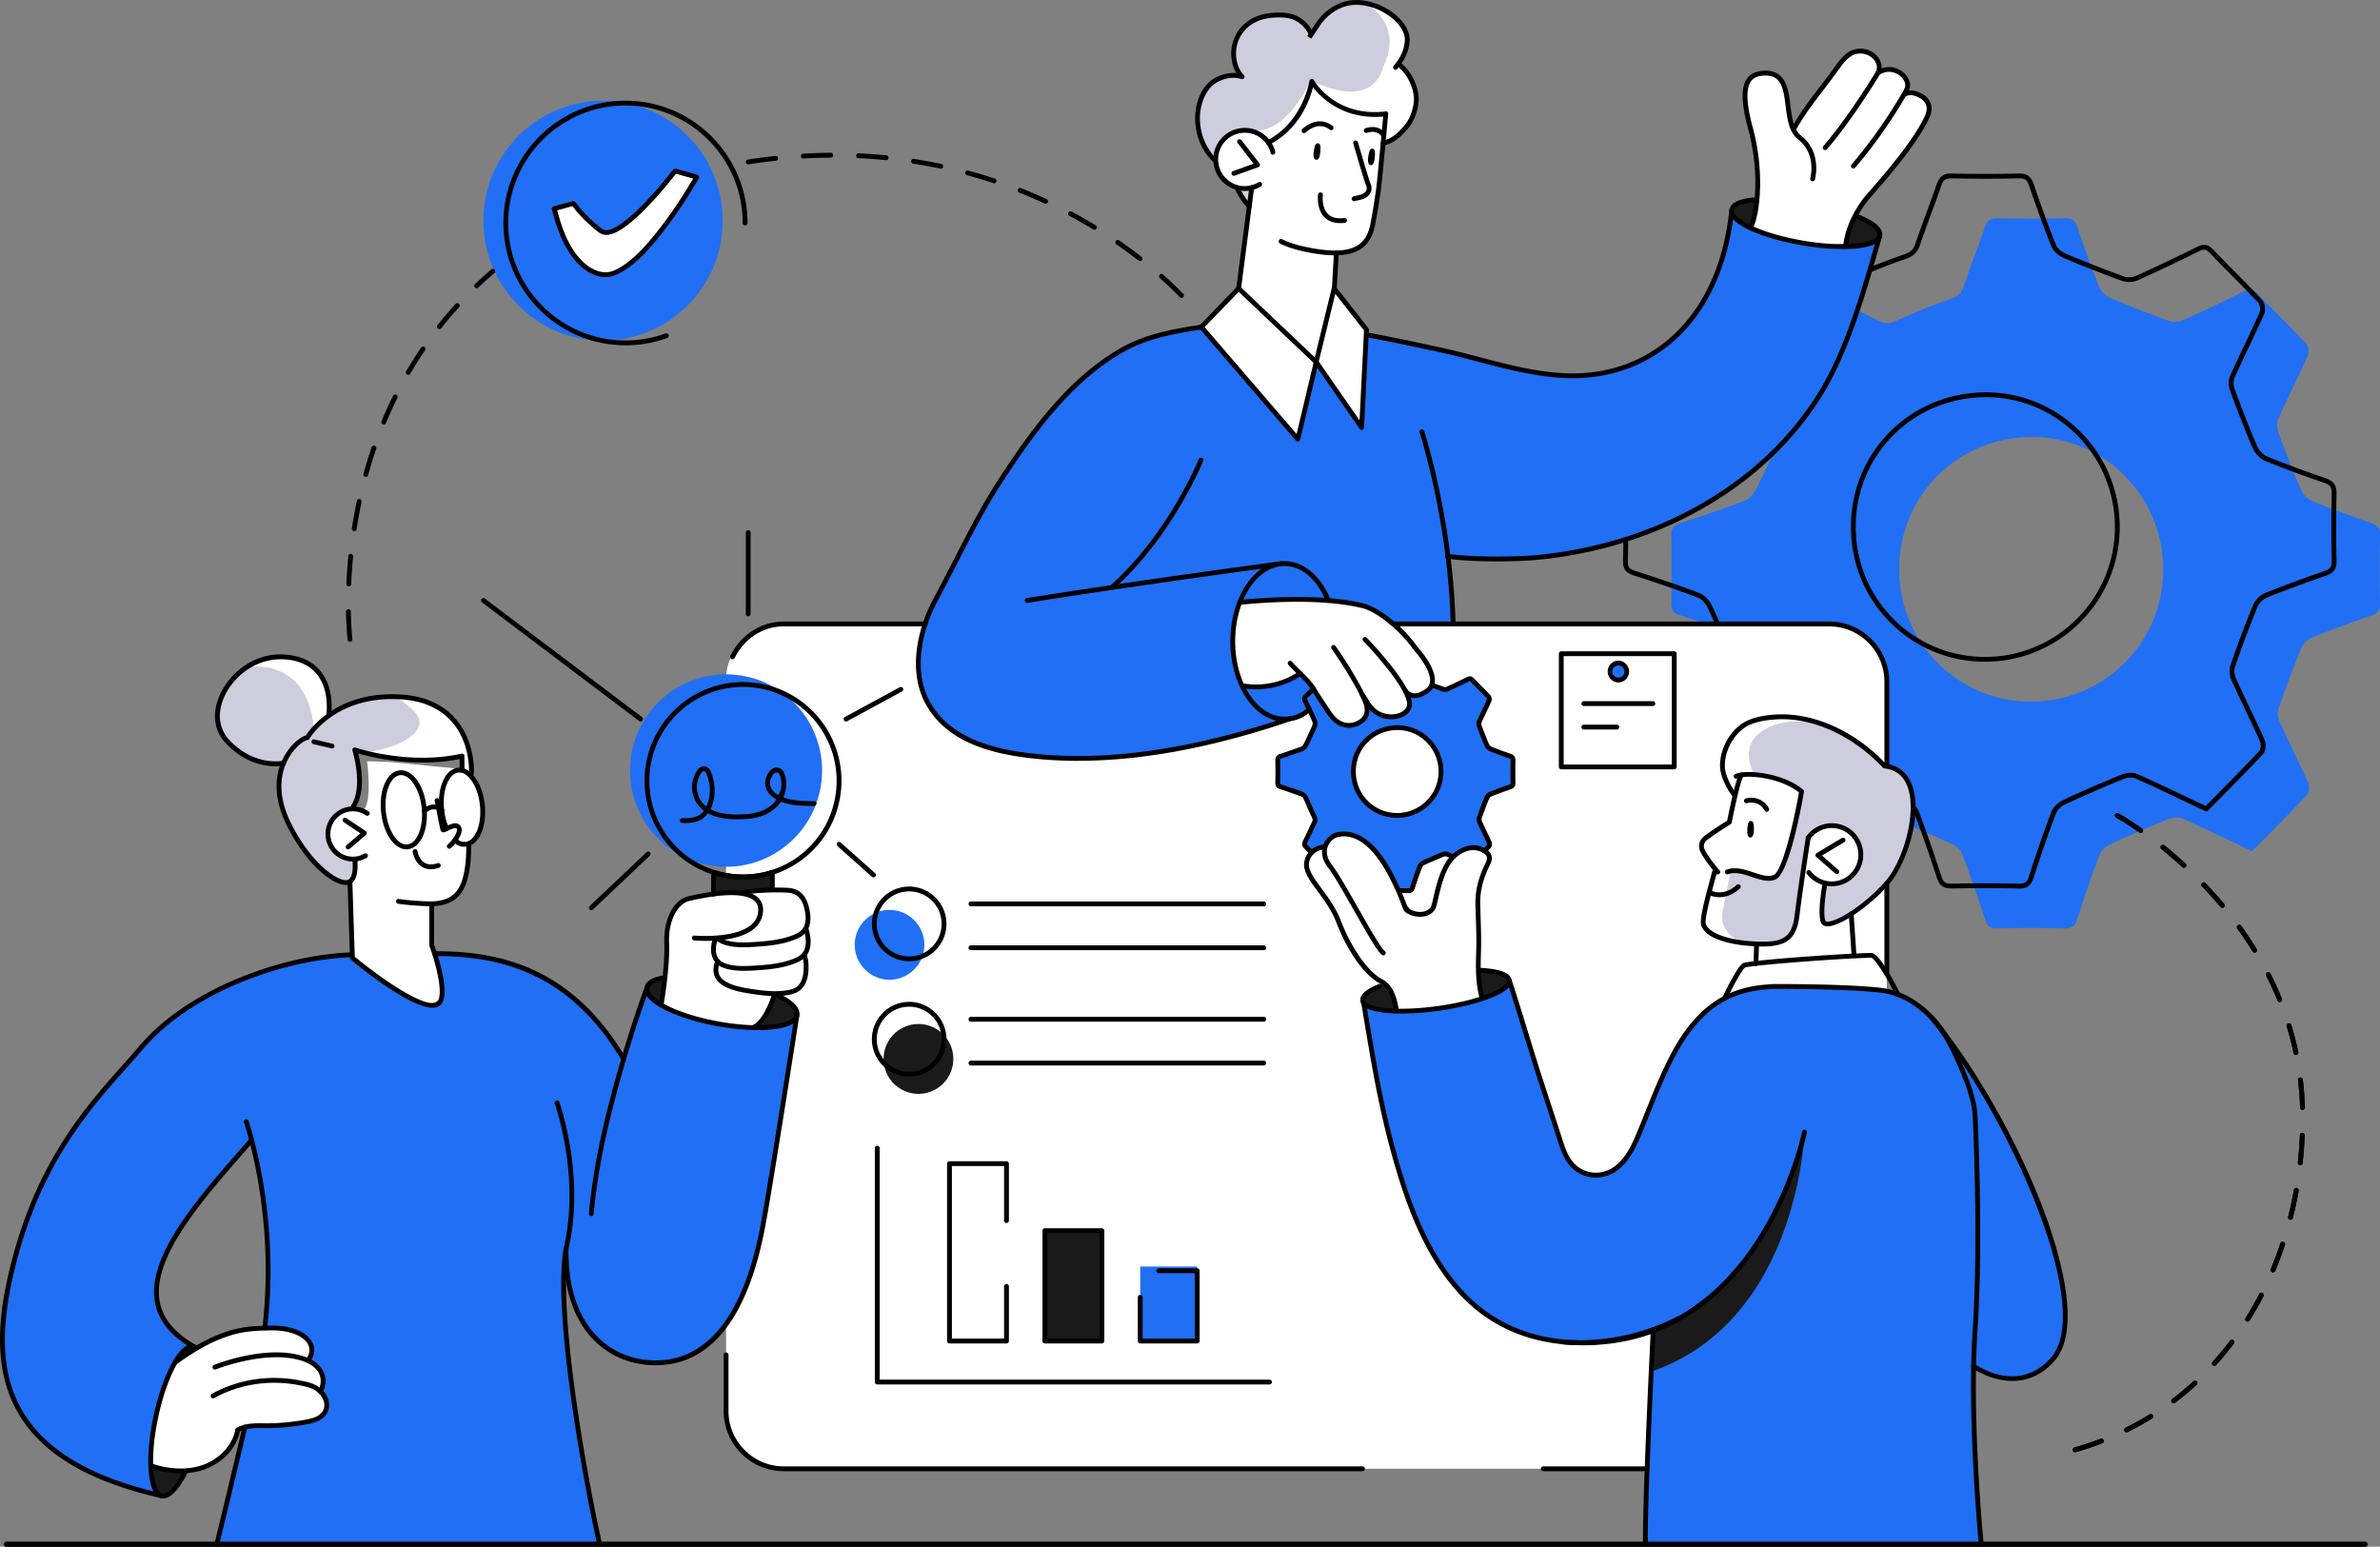 <svg xmlns="http://www.w3.org/2000/svg" width="417" height="271" fill="none"><rect width="100%" height="100%" fill="#808080" stroke="none"/><g clip-path="url(#a)"><path fill="#216FF4" d="M126.627 38.667c0 11.602-9.385 21.006-20.963 21.006-11.578 0-20.963-9.404-20.963-21.006s9.385-21.006 20.963-21.006c11.578 0 20.963 9.404 20.963 21.006Zm216.814 110.361c.181.232.325.478.418.72 1.409 3.768 2.707 7.583 3.964 11.402.362 1.101.909 1.52 2.087 1.501a305 305 0 0 1 11.87.005c1.284.028 1.79-.437 2.17-1.622a221.887 221.887 0 0 1 3.9-11.207c.292-.767 1.108-1.524 1.868-1.882a206.385 206.385 0 0 1 10.275-4.465c.71-.288 1.744-.348 2.421-.046 4.038 1.798 8.022 3.735 12.172 5.696 3.25-3.299 6.5-6.533 9.635-9.869.389-.413.445-1.528.19-2.109-1.609-3.61-3.39-7.146-5.017-10.752-.297-.66-.394-1.612-.158-2.286a200.942 200.942 0 0 1 3.942-10.496c.315-.767 1.089-1.585 1.85-1.891 3.468-1.403 6.987-2.677 10.521-3.903 1.103-.381 1.474-.943 1.456-2.11a316.53 316.53 0 0 1 0-11.894c.027-1.283-.464-1.822-1.619-2.221-3.468-1.2-6.927-2.444-10.321-3.838-.802-.33-1.591-1.213-1.943-2.035-1.424-3.304-2.717-6.668-3.955-10.05-.246-.67-.283-1.613 0-2.245 1.674-3.735 3.519-7.397 5.184-11.132.25-.558.12-1.65-.279-2.077-2.796-2.993-5.74-5.85-8.573-8.81-.756-.79-1.368-.855-2.328-.376-3.538 1.756-7.099 3.47-10.702 5.083-.7.316-1.72.372-2.434.111a203.36 203.36 0 0 1-10.238-4.014c-.77-.325-1.632-1.04-1.934-1.784-1.395-3.476-2.656-7.007-3.867-10.552-.389-1.139-.848-1.687-2.17-1.654a253.69 253.69 0 0 1-11.865 0c-1.289-.028-1.818.483-2.208 1.63-1.191 3.476-2.536 6.9-3.714 10.385-.398 1.176-1.024 1.71-2.216 2.124a107.045 107.045 0 0 0-9.631 3.86c-1.159.535-1.975.517-3.06-.027-3.464-1.747-6.997-3.36-10.47-5.097-1.034-.52-1.683-.423-2.504.437a247.591 247.591 0 0 1-8.397 8.405c-.969.92-.891 1.63-.367 2.695 1.721 3.485 3.409 6.988 4.962 10.552.315.725.255 1.835-.065 2.579a187.145 187.145 0 0 1-4.628 9.99c-.403.808-1.187 1.677-1.998 1.983-3.686 1.408-7.438 2.663-11.193 3.885-1.146.376-1.674.882-1.646 2.188.088 3.963.074 7.927.004 11.895-.018 1.171.357 1.71 1.475 2.072 3.825 1.236 7.641 2.509 11.392 3.945.803.306 1.563 1.222 1.952 2.044.515 1.078.993 2.17 1.47 3.267l34.322 31.99Zm-34.322-31.99c.928 2.146 1.832 4.307 2.88 6.393.644 1.278.691 2.23.074 3.466-1.641 3.294-3.134 6.658-4.767 9.953-.533 1.078-.51 1.798.422 2.685a235.046 235.046 0 0 1 8.388 8.41c.909.957 1.614.911 2.676.386 3.413-1.696 6.89-3.266 10.303-4.962 1.099-.544 1.924-.484 3.056.079 3.282 1.626 6.704 2.964 10.015 4.534.459.219.927.605 1.271 1.046l-34.322-31.99h.004Zm46.74 5.887c-12.817 0-23.106-10.334-23.096-23.21.009-12.944 10.317-23.17 23.332-23.143 12.649.028 22.929 10.431 22.92 23.2a23.095 23.095 0 0 1-23.156 23.148v.005Z"/><path fill="#fff" d="M321.217 109.631h-184.63c-5.178 0-9.375 4.207-9.375 9.395v128.923c0 5.189 4.197 9.395 9.375 9.395h184.63c5.178 0 9.376-4.206 9.376-9.395V119.026c0-5.188-4.198-9.395-9.376-9.395Z"/><path fill="#216FF4" d="m260.678 139.498 4.415-1.789-.149-5.004-4.164-1.751-1.873-4.243 2.022-4.237-3.538-3.634-4.071 1.952-2.597-.85s-.116 1.454-1.595 1.654c-1.475.195-3.431-1.083-3.431-1.083s1.219 3.717-.886 4.479-3.742-1.008-4.567-2.007c-.826-1.004-3.107-3.829-3.107-3.829s1.781 4.28 1.54 5.557c-.242 1.278-1.438 2.161-1.878 2.24-.441.079-1.303.762-3.107-1.138-1.804-1.901-3.209-5.46-3.209-5.46l-1.892 2.026 1.98 4.526-1.896 3.847-4.795 2.142v4.855l4.591 1.631 2.1 4.289-1.91 4.521 1.159 1.166s1.159-.809 2.073-.809c0 0 .955-2.518 2.351-2.513 1.391.004 4.905.357 7.423 3.935 2.518 3.578 3.362 6.096 3.362 6.096h2.309l1.628-4.549 3.918-2.155 1.725.78s.491-1.347 2.717-1.529c2.226-.181 2.981.479 2.981.479l.654-1.083-1.799-4.376 1.526-4.131-.01-.005Zm-15.872 3.09c-4.08 0-7.391-3.313-7.391-7.402 0-4.088 3.306-7.406 7.391-7.406s7.387 3.313 7.387 7.406c0 4.094-3.306 7.402-7.387 7.402Z"/><path fill="#CECDDD" d="m218.631 35.865-2.174-2.992-4.35-5.608s-3.106-3.759-2.156-8.108c.951-4.349 2.866-6.026 7.614-5.668l-.501-.763s-3.394-5.71 3.014-9.079c6.533-3.433 9.733 2.435 9.733 2.435S232.556.92 236.057.585c3.501-.334 6.7 1.092 8.731 2.816 2.031 1.724 2.731 4.986.357 7.588l-.023.344s3.514 2.123 3.041 6.272c-.579 5.07-5.564 7.425-5.564 7.425l-23.963 10.826-.005.01Z"/><path fill="#216FF4" d="M329.35 41.311s-3.037 12.243-5.963 18.65c-2.926 6.408-7.795 19.441-26.68 29.598-18.886 10.157-39.492 8.512-42.599 7.973v1.705l.496 10.088h-13.98l-11.676 15.342s-10.803 4.739-21.436 6.296c-10.632 1.552-23.722 2.932-31.702.692-7.98-2.239-12.862-6.184-14.253-10.877-1.391-4.693-.636-9.827 3.742-18.302 4.381-8.475 9.032-17.721 13.864-23.985 4.831-6.263 12.13-15.314 18.185-17.568 6.056-2.253 12.835-3.573 12.835-3.573l29.486 1.092s16.975 3.504 23.254 5.297c6.278 1.794 10.854 3.071 17.93 1.687 7.076-1.385 10.799-4.786 13.646-7.486 2.847-2.7 5.838-8.438 6.71-11.202.872-2.765 2.202-9.59 2.202-9.59s2.342 4.335 11.815 5.348c9.473 1.013 13.285.334 14.119-1.194l.005.009Z"/><path fill="#fff" d="m219.309 32.873-2.286 17.666 13.585 12.889 3.163-12.699.366-6.412s3.997.349 5.75-3.048c1.757-3.396 2.907-21.322 2.907-21.322s-8.745.98-12.663-5.237h-.38s-1.846 7.741-7.16 10.064l-.681-.19s-1.187-1.687-3.654-1.691c-2.471 0-5.221 1.621-5.254 5.101-.032 3.48 3.339 5.91 6.307 4.884v-.005Zm104.078 9.851s.58-4.424 3.858-8.225c3.278-3.8 7.91-9.037 9.292-11.936 1.382-2.9 2.337-4.428-.019-5.785-2.355-1.357-2.809-.404-2.809-.404s1.632-2.458-1.044-3.76c-2.68-1.3-3.394.196-3.394.196s.153-2.844-1.748-3.503c-1.901-.66-3.274-.205-4.136.739-.858.943-9.009 12.377-9.009 12.377s-.71-1.226-.854-2.16c-.139-.934.061-7.778-4.168-7.458-4.229.321-4.136 4.057-2.745 9.335 1.391 5.278 1.567 10.965 1.159 13.386-.408 2.421-.899 3.982-.899 3.982s1.618 1.859 7.075 2.695c5.458.836 9.436.516 9.436.516l.005.005Zm-106.04 62.479s11.685-.553 16.03.075c4.344.627 7.168.153 11.434 5.691 4.266 5.534 5.972 7.904 5.703 8.889-.273.985-1.766 2.36-2.745 2.049-.983-.316-2.392-2.188-2.392-2.188s3.426 4.822-.366 5.552c-3.733.716-5.087-1.691-5.676-2.43-.589-.744-2.198-3.383-2.198-3.383l2.119 3.838s.431 3.178-2.096 3.536c-2.527.358-3.635-.516-4.414-2.198-.784-1.682-5.008-6.63-5.008-6.63s-3.895 3.861-10.071 1.942c0 0-1.855-2.778-1.665-6.565.191-3.787 1.354-8.168 1.354-8.168l-.009-.01Zm87.539 30.676s-1.822 7.146-1.878 8.159c0 0-4.855 2.379-4.878 4.042-.023 1.664 2.263 4.702 2.263 4.702s1.423.339 2.55-.097c1.127-.437 3.557.432 4.669.748 1.113.316 3.177.952 3.863-.219.681-1.171 2.731-6.216 3.199-9.697.464-3.48 1.067-5.315 1.067-5.315s-7.855-3.708-10.855-2.323Zm14.875 18.971s4.414.701 5.75-2.844c1.335-3.545-.297-6.556-2.588-6.946-2.29-.39-5.128-.214-6.107 1.728l-2.425 15.733s-.245 2.839-6.612 2.867v3.443l17.259-1.719-.687-6.756s-3.199 1.919-4.368 1.384c-1.168-.534-.217-6.89-.217-6.89h-.005Zm-60.131 19.868s-.644-4.939-.607-6.366c.037-1.426-.232-7.606-.093-9.869s.598-4.558 1.076-5.64c.482-1.083 1.887-3.192.088-3.755-1.799-.562-3.297-1.068-5.031.646-1.734 1.715-2.763 4.674-3.019 5.669-.255.994-.384 5.148-2.981 4.799-2.597-.348-3.162-1.579-3.505-2.866-.344-1.287-2.931-6.905-5.319-8.935-2.393-2.031-4.284-2.686-5.532-2.226-1.247.465-2.726 1.873-2.568 2.351 0 0-3.673.121-3.473 3.359 0 0 1.335 2.393 2.165 3.522.83 1.134 2.634 3.35 4.025 6.872 1.391 3.522 3.297 6.979 5.508 8.513 2.212 1.537 3.853 2.727 4.28 5.924 0 0 1.632.715 7.396-.042 5.763-.758 7.595-1.966 7.595-1.966l-.005.01Zm-127.225 5.204s2.61-2.839 3.301-5.66c0 0 3.747-.162 4.456-1.301.71-1.138 1.067-1.565 1.067-2.894 0-1.334-.246-2.542-.246-2.542s.751-.669.626-2.212c-.125-1.542-.366-2.55-.366-2.55s.732-2.24.046-3.829c-.686-1.589-.556-2.49-2.138-2.737-1.585-.246-5.619-.371-8.601.451 0 0-4.516-.674-7.822.367s-4.517 1.045-4.948 3.122c-.431 2.077-.769 3.476-.95 6.612-.181 3.137-.951 9.051-.951 9.051s1.883 2.04 7.609 3.323c5.727 1.277 8.917.799 8.917.799Zm-70.661-11.909s9.125 7.56 13.02 7.787c3.895.228 2.467-4.037 2.467-4.037l-1.604-6.199.028-7.113s3.287.506 4.822-2.263c1.535-2.769 1.641-8.391 1.641-8.391s2.096-.897 2.425-4.624c.33-3.726-1.214-6.955-2.759-7.819-1.544-.865-2.388-.772-2.388-.772s-7.205-.678-9.58-.938c-2.378-.26-5.503-.251-5.503-.251s.9 6.477-.46 8.345l-.82.148s-5.003-.45-5.388 3.016c-.38 3.466 1.693 6.101 5.203 5.622l-1.359 3.787.264 13.702h-.009Z"/><path fill="#216FF4" d="M144.039 135.01c0 9.311-7.535 16.861-16.827 16.861-9.293 0-16.827-7.55-16.827-16.861 0-9.312 7.534-16.862 16.827-16.862 9.292 0 16.827 7.55 16.827 16.862Z"/><path fill="#CECDDD" d="M80.954 134.587v-2.133s-11.782 1.761-18.802-1.064c0 0 2.495 6.171-.107 9.683l-.9.813s-2.447.302-3.166 2.593c-.719 2.291.051 5.855 4.173 6.036 0 0 .793 3.684-.668 3.796-1.46.111-3.538-.474-6.542-3.406-3.005-2.932-6.376-8.907-6.047-12.359.325-3.448.529-4.726.529-4.726s-4.947.623-8.462-3.108c-3.51-3.727-3.274-7.927 0-12.127 3.273-4.2 8.717-3.722 10.943-3.16 2.225.563 5.096 2.602 5.56 5.241.458 2.64.222 4.401.222 4.401s4.257-2.798 8.434-2.881c4.178-.079 9.014.19 12.844 3.433 3.826 3.244 3.64 9.73 3.64 9.73l-1.641-.767-.01.005Z"/><path fill="#216FF4" d="M285.045 117.665c0 .822-.668 1.491-1.488 1.491a1.492 1.492 0 0 1 0-2.983c.82 0 1.488.669 1.488 1.492Zm-46.271 57.685s2.759 3.392 13.934 1.101c11.174-2.295 11.726-4.684 11.726-4.684s7.197 22.749 7.776 24.529c.58 1.779 2.05 6.607 3.065 7.569 1.016.957 3.269 2.746 5.337 1.956 2.068-.79 3.96-1.91 5.022-3.982 1.057-2.073 5.856-13.842 6.978-15.951 1.122-2.11 5.662-9.739 9.96-11.166 4.294-1.431 7.767-2.355 14.314-1.83 6.547.525 11.996.26 15.654 1.352 3.663 1.092 7.4 5.236 11.119 11.058 3.719 5.827 8.319 13.572 10.595 18.758 2.277 5.19 5.796 12.81 6.682 18.785.886 5.975 2.254 13.242-2.244 16.299-4.503 3.058-8.884 2.189-10.192 1.613-1.308-.576-2.699-1.39-2.699-1.39s.492 26.62 1.303 30.778l-.199.441-58.596-.088 1.261-37.361s-11.953 4.325-22.697.483c-10.748-3.843-16.767-15.589-17.569-17.34-.802-1.752-5.476-13.819-7.243-23.135a1947.85 1947.85 0 0 1-3.273-17.791l-.014-.004Zm-99.381 3.071s-2.449 18.06-3.691 24.951c-1.243 6.891-3.487 22.721-7.498 27.144-4.011 4.423-6.886 9.6-16.248 7.997-9.366-1.603-11.856-11.784-11.856-11.784l-.932-4.377-.413 1.71s.487 13.057 1.827 21.69c1.345 8.633 4.433 24.584 4.433 24.584l-67.36.237 5.157-20.143s4.071-16.75 4.321-25.067-.7-13.669-1.191-16.606c-.492-2.936-1.86-9.019-1.86-9.019s-9.097 10.427-11.045 13.345c-1.947 2.913-5.184 8.679-5.633 10.519-.45 1.84-.195 10.097 6.528 12.341 0 0-2.782.809-4.117 4.433-1.336 3.624-2.662 6.319-3.033 10.863-.366 4.544-1.08 8.809.622 10.087l.746.785s-10.215-2.109-15.195-5.715c-4.98-3.61-9.904-7.299-11.35-13.446-1.443-6.147-1.619-11.393.597-20.876 2.217-9.484 6.436-17.378 9.756-22.791 3.316-5.408 13.086-16.518 17.328-20.16 4.243-3.643 13.962-8.531 19.874-9.846 5.912-1.315 12.575-1.98 12.575-1.98s3.797 4.122 8.23 6.552c4.433 2.43 6.654 3.071 7.512.934.858-2.133-1.336-7.709-1.336-7.709s6.075-.232 11.342 1.204c5.268 1.436 12.561 5.06 17.829 11.249l3.964 6.007 4.104-12.41s.927 4.54 12.366 6.189c11.439 1.654 13.897-.962 13.897-.962l-.241.056-.009.014Z"/><path fill="#fff" d="M31.034 238.452s4.953-4.228 11.045-5.329c6.093-1.101 9.807-.079 11.57 1.357 1.761 1.435.426 3.717.426 3.717s2.448.971 2.42 2.885c-.023 1.914-.635 2.49-.635 2.49s1.553.395 1.377 2.579c-.18 2.189-2.36 3.15-6.246 3.406-3.885.256-5.75.112-6.904.302-1.155.191-2.444.697-2.444.697s-1.395 6.017-7.145 6.858c-5.75.841-7.961-.558-7.961-.558s-.334-4.451 1.07-9.924c1.406-5.474 3.427-8.48 3.427-8.48ZM217.022 50.539l-6.834 6.816 17.11 19.487 3.315-13.41 7.859 11.25 1.215-16.556-5.912-7.397-16.753-.19Z"/><path fill="#CECDDD" d="M319.761 154.85s-1.632 6.686.218 6.89c1.85.205 5.661-2.128 7.901-4.293 2.244-2.165 5.55-5.529 6.561-11.713 1.011-6.185 1.132-10.385-4.057-11.263 0 0-3.408-4.005-8.189-6.342-4.78-2.338-13.173-3.801-16.901-.869-3.728 2.932-3.686 7.141-3.315 8.233.371 1.092 1.789 3.629 1.789 3.629l1.507-3.629s7.382.163 10.457 2.709c0 0-1.674 8.466-2.555 11.305-.877 2.838-1.679 4.609-3.492 4.386-1.813-.228-4.247-1.143-4.966-1.306-.719-.158-2.091.2-2.091.2s-.89.088-1.419 0c-.533-.088-.816 0-.816 0s-1.822 7.244-1.98 8.177c-.158.934.306 2.612 3.385 3.49 3.083.883 6.125 1.254 8.717.711 2.587-.548 3.547-.813 4.183-3.987.635-3.173 1.989-14.427 1.989-14.427s1.572-2.323 4.553-2.012c2.982.312 5.453 2.793 4.577 6.231-.877 3.438-4.725 4.154-6.061 3.889l.005-.009Z"/><path fill="#1A1A1A" d="M307.83 35.029s-.027 3.657-1.103 4.419c-1.076.762-3.807-2.421-3.32-2.918.487-.497 2.383-1.599 4.423-1.501Zm17.245 2.714s-1.326 2.142-1.364 4.502c-.041 2.36 5.277.06 5.555-.609.279-.669-1.159-2.839-4.191-3.893ZM242.46 172.395s-3.663 1.37-3.542 2.88c.116 1.51 5.457 2.035 5.726 1.868.269-.162.019-3.842-2.184-4.748Zm16.633-2.602s.491 4.595.732 4.99c.241.395 4.827-2.124 4.428-3.243-.398-1.12-5.165-1.747-5.165-1.747h.005Zm-142.685 1.565s-2.945.679-3.033 1.78c-.088 1.097 2.5 2.667 2.5 2.667l.528-4.442.005-.005Zm19.298 2.904s-1.692 4.884-3.301 5.66c0 0 7.502.116 7.233-2.486-.218-2.133-3.932-3.174-3.932-3.174ZM32.708 257.679s-5.592-.056-6.171-.827c0 0 .162 5.543 2.286 5.246 2.123-.298 3.885-4.419 3.885-4.419Z"/><path fill="#3A3A3A" d="m34.183 236.254-1.006-.464-1.438 1.877 2.444-1.413Z"/><path fill="#216FF4" d="M155.858 171.66c-3.357 0-6.107-2.755-6.107-6.119s2.75-6.119 6.107-6.119 6.107 2.755 6.107 6.119-2.75 6.119-6.107 6.119Z"/><path fill="#1A1A1A" d="M166.868 186.942a6.12 6.12 0 0 0-4.541-7.362 6.107 6.107 0 0 0-7.346 4.55 6.12 6.12 0 0 0 4.541 7.362 6.107 6.107 0 0 0 7.346-4.55Zm149.304 11.412s-1.029 33.115-26.857 41.957l.242-7.184s6.282-1.993 9.371-4.981c3.088-2.987 7.98-7.787 10.534-12.582 2.555-4.8 6.497-13.414 6.71-17.21Zm-191.158-45.209v3.28h5.443l4.869-.409v-3.173s-6.176 1.654-10.312.302Z"/><path fill="#216FF4" d="M209.766 221.911h-9.988v13.056h9.988v-13.056Z"/><path fill="#1A1A1A" d="M193.115 215.671h-10.057v19.115h10.057v-19.115Z"/><path fill="#fff" d="M97.105 36.581c.732-.205 1.41-.39 2.082-.576.375-.102.755-.205 1.131-.312.111-.032.181-.018.26.089 1.275 1.733 2.819 3.206 4.497 4.54.538.427 1.109.52 1.744.362.649-.158 1.229-.465 1.785-.818 1.368-.869 2.56-1.952 3.709-3.085 2.101-2.068 4.011-4.303 5.829-6.626.107-.135.195-.172.366-.125 1.127.325 2.258.631 3.39.947.055.014.111.038.181.06-.028.061-.051.112-.079.164-2.203 3.74-4.591 7.35-7.368 10.69-1.4 1.687-2.884 3.3-4.66 4.6-.57.419-1.183.781-1.809 1.106-1.358.716-2.74.693-4.136.056-1.367-.622-2.434-1.598-3.333-2.783-1.294-1.705-2.157-3.624-2.82-5.645-.282-.86-.505-1.743-.77-2.649v.005Zm-16.151 95.873v2.133l1.642.767s.185-6.487-3.64-9.73c-2.824-2.393-6.195-3.164-9.445-3.373 1.136.669 2.263 1.515 3.222 2.583 3.57 4.001-6.088 7.272-9.519 6.877-.093-.009-.167-.014-.236-.019 7.08 2.389 17.976.762 17.976.762Zm-23.272-7.383s.241-1.761-.222-4.4c-.46-2.639-3.33-4.679-5.56-5.241-1.878-.474-6.046-.878-9.269 1.533.274-.06 11.189-2.388 12.367 10.738l2.684-2.63Zm247.612 2.189c-3.728 2.931-3.686 7.141-3.315 8.233.371 1.092 1.789 3.629 1.789 3.629l.761-1.826.352-1.417.251-.033.148-.353s.696.014 1.743.111l.274-.037s-2.193-3.828.315-6.495c2.504-2.658 7.169-3.304 11.736-2.087-4.771-1.575-10.989-2.137-14.054.275Zm1.062 38.081c-.023-.028-.093-.051-.218-.06-1.637-.107-5.008-2.082-4.322-5.599.64-3.257 1.327-6.551 1.424-7.025-.353.065-.612.13-.612.13s-.89.088-1.424 0c-.533-.088-.816 0-.816 0s-1.822 7.244-1.98 8.177c-.157.934.302 2.612 3.385 3.49 1.544.441 3.084.757 4.558.892l.005-.005ZM245.112 11.342l.024-.344c2.374-2.602 1.678-5.859-.357-7.587a12.395 12.395 0 0 0-5.129-2.56c1.581.975 5.852 4.353 2.671 10.937 0 0-1.275 7.63-12.343 2.467 0 0 2.29 7.142 2.531 7.416.144.167 4.044 2.713 7.15 4.688l2.926-1.324s4.98-2.356 5.565-7.425c.477-4.15-3.042-6.273-3.042-6.273l.004.005Zm-15.417 2.662s-4.187 9.66-10.382 8.828l3.009 2.282s5.963-2.259 7.373-11.11Z"/><path fill="#000" d="M106.077 48.55c-.728 0-1.475-.167-2.226-.511-1.321-.604-2.467-1.552-3.496-2.913-1.192-1.57-2.11-3.406-2.884-5.771-.195-.581-.357-1.171-.524-1.775l-.255-.888a.4.4 0 0 1 .042-.325.406.406 0 0 1 .255-.2l3.208-.887c.293-.084.529 0 .71.237 1.136 1.542 2.583 3.001 4.423 4.465.418.325.849.423 1.382.284.649-.158 1.229-.488 1.656-.767 1.409-.892 2.629-2.03 3.639-3.025 1.888-1.858 3.779-4.014 5.792-6.588.218-.275.496-.363.811-.27.918.265 1.836.516 2.755.771l.635.177c.055.014.111.037.181.06.111.042.218.13.259.242a.421.421 0 0 1 .01.344c-.047.093-.07.148-.102.2-2.476 4.214-4.902 7.726-7.396 10.737-1.257 1.515-2.805 3.262-4.739 4.67-.538.4-1.145.771-1.864 1.143-.742.39-1.502.58-2.281.58l.009.01Zm-8.453-11.681.14.488c.161.585.324 1.166.51 1.738.746 2.276 1.622 4.033 2.753 5.52.946 1.245 1.985 2.114 3.177 2.653 1.321.599 2.555.59 3.765-.047a12.975 12.975 0 0 0 1.752-1.078c1.855-1.357 3.362-3.053 4.586-4.53 2.407-2.904 4.748-6.282 7.141-10.329l-.301-.084c-.905-.246-1.809-.497-2.708-.757-2.036 2.597-3.942 4.758-5.833 6.626-1.039 1.027-2.305 2.207-3.784 3.14-.487.307-1.145.684-1.91.87-.798.19-1.484.046-2.106-.442-1.859-1.473-3.333-2.955-4.497-4.516l-2.69.739.005.009Zm256.222 118.808a311.383 311.383 0 0 0-11.967-.005c-1.373 0-2.073-.52-2.49-1.793-1.475-4.479-2.731-8.099-3.96-11.389a2.35 2.35 0 0 0-.353-.604.417.417 0 0 1 .07-.59.412.412 0 0 1 .589.07c.209.265.371.548.477.827 1.234 3.304 2.495 6.932 3.97 11.421.301.92.681 1.213 1.604 1.213a308.6 308.6 0 0 1 11.958.004c1.067 0 1.433-.302 1.762-1.329a218.807 218.807 0 0 1 3.905-11.225c.306-.813 1.163-1.687 2.086-2.114 3.255-1.52 6.719-3.03 10.294-4.475.719-.293 1.882-.427 2.75-.042 3.018 1.343 5.944 2.732 9.041 4.21l2.871 1.361 1.984-2.007c2.462-2.486 5.008-5.06 7.433-7.643.255-.265.315-1.19.111-1.64-.848-1.91-1.762-3.824-2.643-5.678a300.065 300.065 0 0 1-2.374-5.079c-.357-.79-.426-1.858-.171-2.597a200.016 200.016 0 0 1 3.946-10.519c.366-.893 1.242-1.785 2.086-2.124 2.986-1.213 6.237-2.421 10.54-3.912.913-.316 1.191-.716 1.173-1.705a319.068 319.068 0 0 1 0-11.909c.023-1.031-.292-1.454-1.336-1.812-3.069-1.06-6.695-2.351-10.344-3.847-.863-.353-1.753-1.283-2.17-2.258-1.252-2.904-2.514-6.101-3.97-10.07-.301-.822-.296-1.872.014-2.564a260.67 260.67 0 0 1 2.532-5.431 266.286 266.286 0 0 0 2.652-5.702c.181-.418.075-1.324-.199-1.617-1.586-1.696-3.246-3.378-4.855-5.004a365.274 365.274 0 0 1-3.719-3.8c-.612-.642-1.024-.702-1.831-.293a299.259 299.259 0 0 1-10.72 5.092c-.807.363-1.948.414-2.75.126a206.756 206.756 0 0 1-10.261-4.02c-.784-.334-1.79-1.11-2.157-2.016-1.228-3.053-2.425-6.314-3.876-10.575-.325-.957-.64-1.37-1.665-1.37-3.848.092-7.734.092-11.981.004-1.048 0-1.451.325-1.799 1.347-.58 1.692-1.197 3.369-1.813 5.05-.649 1.776-1.299 3.546-1.906 5.33-.417 1.246-1.113 1.915-2.476 2.389a94.37 94.37 0 0 0-5.972 2.267.417.417 0 0 1-.547-.228.413.413 0 0 1 .227-.548c2.235-.938 3.96-1.57 6.023-2.286 1.122-.395 1.618-.864 1.952-1.863a243.586 243.586 0 0 1 1.915-5.353c.612-1.672 1.229-3.345 1.804-5.032.394-1.148.974-1.914 2.513-1.914 4.335.088 8.216.084 11.954-.005 1.609 0 2.17.744 2.578 1.938 1.447 4.251 2.638 7.499 3.858 10.533.264.655 1.057 1.278 1.701 1.557a205.302 205.302 0 0 0 10.215 4.005c.603.218 1.512.172 2.124-.102 3.209-1.44 6.705-3.1 10.688-5.079 1.145-.576 1.957-.441 2.819.465a258.836 258.836 0 0 0 3.71 3.791c1.609 1.631 3.273 3.318 4.868 5.023.506.544.682 1.793.353 2.537-.858 1.923-1.772 3.852-2.657 5.72-.853 1.802-1.711 3.6-2.523 5.417-.218.488-.213 1.31.01 1.92 1.451 3.953 2.708 7.14 3.95 10.026.325.767 1.067 1.543 1.711 1.812 3.631 1.492 7.248 2.774 10.299 3.833 1.395.479 1.933 1.218 1.901 2.63a306.95 306.95 0 0 0 0 11.876c.023 1.348-.478 2.082-1.739 2.514-4.285 1.492-7.521 2.69-10.498 3.898-.64.256-1.335.972-1.618 1.659a199.373 199.373 0 0 0-3.932 10.473c-.186.544-.125 1.375.148 1.975a258.246 258.246 0 0 0 2.37 5.064c.881 1.859 1.799 3.783 2.647 5.697.316.701.269 2.002-.264 2.569-2.434 2.588-4.985 5.167-7.451 7.658l-2.194 2.216a.4.4 0 0 1-.477.083l-3.139-1.491c-3.093-1.473-6.014-2.862-9.024-4.2-.533-.228-1.432-.209-2.091.055a216.65 216.65 0 0 0-10.257 4.456c-.728.339-1.423 1.032-1.655 1.65a220.77 220.77 0 0 0-3.89 11.184c-.445 1.389-1.122 1.919-2.467 1.919l-.005-.005Zm-6.032-39.736c-6.311 0-12.218-2.449-16.651-6.9-4.428-4.451-6.867-10.394-6.863-16.731 0-6.338 2.435-12.262 6.849-16.672 4.451-4.446 10.433-6.895 16.864-6.895 12.928.028 23.398 10.626 23.384 23.622-.01 12.996-10.586 23.571-23.579 23.571h-.004v.005Zm.199-46.352c-6.199 0-11.977 2.36-16.266 6.644-4.252 4.252-6.598 9.962-6.603 16.077 0 6.114 2.347 11.843 6.617 16.136 4.271 4.289 9.969 6.654 16.053 6.654 12.533 0 22.73-10.199 22.739-22.73.014-12.531-10.081-22.749-22.498-22.777h-.046l.004-.004Zm-47.161 39.935a.43.43 0 0 1-.39-.255 73.744 73.744 0 0 0-1.233-2.723c-.325-.688-1.006-1.556-1.72-1.831-4.03-1.533-8.008-2.848-11.37-3.935-1.298-.418-1.79-1.115-1.766-2.481.023-1.366.041-2.268.051-3.638a.42.42 0 0 1 .422-.418c.231 0 .422.19.422.427-.01 1.37-.024 2.277-.051 3.647-.019.99.245 1.362 1.182 1.668 3.371 1.088 7.363 2.407 11.411 3.95.937.358 1.771 1.389 2.184 2.258a91.2 91.2 0 0 1 1.247 2.751.425.425 0 0 1-.217.557.436.436 0 0 1-.167.033l-.005-.01ZM176.348 235.385h-9.988a.424.424 0 0 1-.422-.422v-31.08c0-.232.191-.423.422-.423h9.988c.232 0 .422.191.422.423v9.98c0 .233-.19.423-.422.423a.424.424 0 0 1-.422-.423v-9.562h-9.144v30.234h9.144v-9.149c0-.232.19-.422.422-.422.232 0 .422.19.422.422v9.572c0 .232-.19.423-.422.423v.004Zm16.711.001h-9.987a.424.424 0 0 1-.422-.423v-19.339c0-.232.19-.422.422-.422h9.987c.232 0 .422.19.422.422v19.339c0 .232-.19.423-.422.423Zm-9.565-.846h9.148v-18.497h-9.148v18.497Zm26.272.845h-9.988a.423.423 0 0 1-.422-.422v-7.658c0-.232.19-.422.422-.422.232 0 .422.19.422.422v7.235h9.144v-11.472h-6.329a.424.424 0 0 1-.422-.423c0-.232.19-.423.422-.423h6.751c.232 0 .422.191.422.423v12.318c0 .232-.19.422-.422.422Zm11.675-76.59h-51.343a.424.424 0 0 1 0-.846h51.343a.424.424 0 0 1 0 .846Zm0 7.68h-51.343a.424.424 0 0 1 0-.846h51.343a.424.424 0 0 1 0 .846Zm0 12.531h-51.343a.423.423 0 0 1 0-.845h51.343a.423.423 0 0 1 0 .845Zm0 7.676h-51.343a.423.423 0 0 1 0-.845h51.343a.423.423 0 0 1 0 .845Zm-62.147-18.265c-3.598 0-6.529-2.936-6.529-6.542 0-3.605 2.931-6.542 6.529-6.542s6.529 2.937 6.529 6.542c0 3.606-2.931 6.542-6.529 6.542Zm0-12.238c-3.135 0-5.685 2.555-5.685 5.696 0 3.141 2.55 5.697 5.685 5.697 3.134 0 5.685-2.556 5.685-5.697s-2.551-5.696-5.685-5.696Zm0 32.445c-3.598 0-6.529-2.936-6.529-6.542 0-3.605 2.931-6.542 6.529-6.542s6.529 2.937 6.529 6.542c0 3.606-2.931 6.542-6.529 6.542Zm0-12.238c-3.135 0-5.685 2.555-5.685 5.696 0 3.141 2.55 5.697 5.685 5.697 3.134 0 5.685-2.556 5.685-5.697s-2.551-5.696-5.685-5.696Zm77.036-48.875c-1.011 0-1.994-.4-2.805-1.176-.612-.585-1.062-1.278-1.498-1.938-.12-.181-.245-.371-.366-.548-.552-.808-1.066-1.635-1.586-2.462l-.297-.479c-.625-.999-1.646-2.003-2.633-2.974-.501-.497-.993-.98-1.414-1.445a.42.42 0 0 1 .027-.594.415.415 0 0 1 .594.027c.417.46.895.93 1.386 1.413 1.02 1.008 2.078 2.049 2.755 3.132l.296.474c.515.817 1.025 1.63 1.568 2.434.125.186.25.377.375.567.408.623.826 1.269 1.373 1.789.983.934 2.225 1.194 3.408.702.561-.233.992-.539 1.247-.893.334-.45.371-.966.343-1.319-.042-.646-.306-1.269-.603-1.896a31.78 31.78 0 0 0-1.238-2.397 72.317 72.317 0 0 0-3.95-6.25.418.418 0 0 1 .102-.585.418.418 0 0 1 .584.102 72.311 72.311 0 0 1 3.992 6.319c.524.925.923 1.705 1.271 2.458.315.674.626 1.403.681 2.193.051.692-.129 1.362-.505 1.877-.348.479-.886.878-1.604 1.176a4.03 4.03 0 0 1-1.503.302v-.009Z"/><path fill="#000" d="M243.763 126.014c-1.303 0-2.583-.487-3.505-1.366-.543-.511-.928-1.133-1.303-1.742-.19-.302-.38-.609-.585-.892a.43.43 0 0 1 .093-.59.43.43 0 0 1 .589.093c.218.297.417.622.617.943.361.585.709 1.138 1.168 1.575.872.823 2.11 1.236 3.381 1.111.904-.098 1.701-.488 2.077-1.023.246-.343.311-.724.208-1.175-.301-1.306-1.136-2.616-1.896-3.745-.797-1.18-1.688-2.268-2.685-3.466a58.71 58.71 0 0 0-3.06-3.42.42.42 0 0 1 .009-.595.423.423 0 0 1 .594.009 64.128 64.128 0 0 1 3.102 3.467c1.015 1.217 1.919 2.323 2.736 3.54.806 1.19 1.692 2.584 2.021 4.029.153.678.033 1.319-.343 1.854-.524.734-1.521 1.249-2.675 1.37a5.197 5.197 0 0 1-.543.028v-.005Z"/><path fill="#000" d="M247.867 122.325a2.31 2.31 0 0 1-1.994-1.096.423.423 0 0 1 .167-.576.432.432 0 0 1 .575.167c.009.014.292.497.918.627.631.139 1.428-.139 2.309-.78.431-.316.663-.725.719-1.25.208-2.198-2.778-5.432-2.81-5.465-2.69-3.842-6.733-6.802-8.959-7.369-8.235-2.1-20.953-.664-21.079-.65-.273.056-.44-.14-.468-.372a.423.423 0 0 1 .371-.469c.13-.014 13.002-1.464 21.385.664 2.425.618 6.608 3.652 9.408 7.658.098.097 3.237 3.494 2.991 6.072a2.5 2.5 0 0 1-1.057 1.854c-.89.646-1.716.971-2.467.971l-.009.014Zm-27.794-1.552c-.681 0-1.395-.046-2.142-.148a.424.424 0 0 1 .116-.841c4.623.659 7.957-1.06 9.524-2.142a.42.42 0 1 1 .473.697c-1.414.971-4.173 2.43-7.975 2.43l.004.004Zm-40.089-15.147a.421.421 0 0 1-.07-.836c19.702-3.146 44.3-6.43 44.546-6.463a.423.423 0 0 1 .111.836c-.245.033-24.83 3.318-44.523 6.459-.023 0-.046.004-.064.004Z"/><path fill="#000" d="M188.909 133.309c-3.672 0-7.191-.255-10.558-.766-8.137-1.232-13.423-4.233-16.15-9.172-3.199-5.794-1.433-13.289 1.289-18.372 1.317-2.453 2.513-4.791 3.668-7.035 2.434-4.739 4.739-9.218 7.386-13.349 5.829-9.07 12.469-18.186 21.539-23.478 4.567-2.667 9.31-3.438 14.332-4.256.232-.023.445.12.482.349a.423.423 0 0 1-.347.483c-4.943.803-9.613 1.56-14.045 4.149-8.912 5.204-15.478 14.232-21.251 23.209-2.629 4.093-4.924 8.553-7.349 13.279-1.155 2.244-2.356 4.586-3.673 7.044-2.62 4.888-4.331 12.066-1.294 17.563 2.592 4.693 7.674 7.555 15.543 8.749 11.639 1.757 25.229.428 40.382-3.958a138.89 138.89 0 0 0 7.146-2.273c.236-.088.459.042.538.256a.427.427 0 0 1-.255.539 135.57 135.57 0 0 1-7.192 2.291c-10.901 3.155-21.01 4.739-30.186 4.739l-.005.009Z"/><path fill="#000" d="M194.78 103.359a.429.429 0 0 1-.316-.144.418.418 0 0 1 .037-.595c10.169-9.005 15.474-22.029 15.525-22.159a.42.42 0 1 1 .779.316c-.051.13-5.43 13.33-15.752 22.47a.393.393 0 0 1-.278.107l.005.005Zm39.107-58.619c-1.577 0-3.441-.242-5.657-.73-1.512-.334-2.81-.77-3.96-1.338a.423.423 0 0 1-.19-.567.413.413 0 0 1 .565-.19c1.095.534 2.328.953 3.775 1.268 4.646 1.023 7.669.948 9.491-.227 1.099-.711 1.804-1.864 2.161-3.536.223-1.041.659-3.648.993-5.929.255-1.742 1.312-13.47 1.326-13.586.018-.232.236-.432.454-.381a.415.415 0 0 1 .38.455c-.041.488-1.066 11.872-1.326 13.638-.297 2.011-.756 4.8-1.006 5.98-.408 1.9-1.233 3.233-2.527 4.065-1.108.715-2.574 1.069-4.475 1.069l-.004.009Zm-16.864 6.221c-.283-.032-.45-.246-.418-.478l2.291-17.666a.428.428 0 0 1 .473-.362.422.422 0 0 1 .361.474l-2.29 17.665a.425.425 0 0 1-.417.367Z"/><path fill="#000" d="M218.084 33.454a5.467 5.467 0 0 1-3.95-1.691 5.53 5.53 0 0 1 .13-7.802c2.188-2.114 5.68-2.058 7.789.13a5.55 5.55 0 0 1 1.382 2.482.426.426 0 0 1-.306.515c-.246.066-.454-.079-.514-.306a4.735 4.735 0 0 0-1.164-2.1 4.669 4.669 0 0 0-6.599-.112 4.644 4.644 0 0 0-1.418 3.28 4.623 4.623 0 0 0 1.307 3.327 4.637 4.637 0 0 0 5.745.767.412.412 0 0 1 .575.144c.121.2.056.46-.144.576a5.448 5.448 0 0 1-2.833.795v-.005Zm12.803-8.34c.338 0 .542.176.454 1.389-.097 1.357-.477 1.538-.774 1.482-.297-.056-.538-.516-.376-1.468.158-.953.251-1.399.696-1.399v-.004Zm9.547.947c.338 0 .542.177.454 1.39-.097 1.357-.477 1.538-.774 1.482-.297-.056-.538-.516-.376-1.468.158-.953.251-1.399.696-1.399v-.005Zm1.892-2.071a.415.415 0 0 1-.334-.168c-.371-.488-1.113-.99-2.481-.553a.416.416 0 0 1-.528-.279.423.423 0 0 1 .278-.53c1.943-.603 2.967.275 3.403.846a.432.432 0 0 1-.079.595.43.43 0 0 1-.255.084l-.004.004Zm-13.846-.674a.42.42 0 0 1-.273-.739c2.962-2.62 5.272-.52 5.29-.502a.42.42 0 0 1 .023.595.414.414 0 0 1-.593.023c-.074-.065-1.767-1.59-4.159.52a.422.422 0 0 1-.279.102h-.009Zm5.295 27.836a.431.431 0 0 1-.422-.446l.371-6.417c.014-.232.2-.422.445-.4a.428.428 0 0 1 .399.447l-.371 6.416a.426.426 0 0 1-.422.4Z"/><path fill="#000" d="M222.225 25.392a.429.429 0 0 1-.376-.227.422.422 0 0 1 .186-.567c6.255-3.239 7.382-10.329 7.386-10.403a.436.436 0 0 1 .343-.353.414.414 0 0 1 .441.204c.148.265 3.816 6.5 12.543 5.483.273-.033.44.14.468.372a.423.423 0 0 1-.371.469c-7.335.836-11.383-3.257-12.793-5.074-.543 2.156-2.351 7.318-7.637 10.055a.41.41 0 0 1-.19.046v-.005Zm-6.042 5.408a.422.422 0 0 1-.143-.817l3.602-1.3-2.791-3.607a.423.423 0 0 1 .074-.594.417.417 0 0 1 .594.074l3.148 4.066a.428.428 0 0 1 .074.38.437.437 0 0 1-.264.28l-4.15 1.496a.52.52 0 0 1-.144.023Zm14.425 33.05a.44.44 0 0 1-.292-.116L216.73 50.845a.42.42 0 0 1-.013-.594.41.41 0 0 1 .593-.014l13.057 12.387 2.977-12.183a.421.421 0 1 1 .816.204l-3.148 12.89a.411.411 0 0 1-.292.302.364.364 0 0 1-.121.018l.009-.005Z"/><path fill="#000" d="M227.395 77.367a.42.42 0 0 1-.32-.149l-16.906-19.645a.422.422 0 0 1 .019-.567l6.538-6.765a.42.42 0 0 1 .603.585l-6.269 6.487 16.117 18.73 3.028-12.718c.056-.223.269-.376.505-.31a.417.417 0 0 1 .311.506l-3.218 13.516a.422.422 0 0 1-.412.325l.004.005Z"/><path fill="#000" d="M238.57 75.327a.414.414 0 0 1-.343-.181l-7.962-11.477a.423.423 0 0 1 .102-.585.417.417 0 0 1 .585.102l7.256 10.46.784-15.743-5.569-7.104a.424.424 0 0 1 .074-.595.428.428 0 0 1 .594.075l5.661 7.225a.433.433 0 0 1 .088.283l-.853 17.14a.421.421 0 0 1-.422.4h.005Zm-19.702-38.783a.426.426 0 0 1-.301-.126c-1.276-1.282-2.175-3.257-2.212-3.34a.426.426 0 0 1 .208-.558.422.422 0 0 1 .557.21c.009.022.872 1.923 2.04 3.094a.42.42 0 0 1-.297.715l.005.005Zm18.376-1.301a.422.422 0 0 1-.102-.832c.157-.042.32-.074.482-.107.334-.07.649-.14.941-.25.432-.177.747-.451.853-.753a1.057 1.057 0 0 0-.064-.809c-.283-.585-2.041-6.649-2.245-7.336a.423.423 0 0 1 .288-.525c.222-.052.459.064.524.288.746 2.578 2.003 6.811 2.193 7.206a1.9 1.9 0 0 1 .097 1.464c-.199.539-.672.98-1.335 1.25-.362.144-.723.218-1.076.292-.153.033-.306.065-.454.102a.364.364 0 0 1-.102.014v-.004Z"/><path fill="#000" d="M275.576 66.262c-5.601 0-11.188-1.468-16.632-2.895-2.235-.585-4.539-1.194-6.774-1.672l-1.683-.363c-4.053-.869-6.728-1.445-11.143-2.258a.425.425 0 0 1-.338-.492.428.428 0 0 1 .491-.34c4.424.818 7.109 1.394 11.166 2.268l1.683.362c2.249.483 4.567 1.092 6.811 1.682 6.965 1.83 14.166 3.727 21.256 2.458 12.566-2.249 21.014-12.791 22.586-28.208.023-.232.218-.418.459-.376a.417.417 0 0 1 .375.46c-1.613 15.811-10.317 26.633-23.277 28.951-1.66.298-3.324.423-4.984.423h.004ZM262.412 98.36c-3.157 0-6.454-.14-8.833-.465a.43.43 0 0 1-.361-.479.409.409 0 0 1 .477-.362c4.197.576 11.75.566 15.705.18 23.453-2.29 43.336-15.114 51.886-33.472 3.075-6.602 5.124-13.734 7.104-20.63l.543-1.877c.064-.227.315-.344.519-.293a.429.429 0 0 1 .292.525l-.543 1.882c-1.989 6.928-4.048 14.088-7.15 20.751-8.675 18.627-28.818 31.637-52.572 33.956-1.832.181-4.4.283-7.067.283Z"/><path fill="#000" d="M322.868 43.63c-2.222 0-4.735-.238-7.155-.651-3.501-.604-6.733-1.538-9.098-2.635-2.564-1.184-3.811-2.42-3.612-3.577.209-1.208 1.582-1.915 4.201-2.156.283-.051.441.149.459.38a.42.42 0 0 1-.38.46c-1.484.14-3.283.503-3.45 1.464-.092.544.682 1.534 3.135 2.668 2.304 1.064 5.462 1.974 8.889 2.569 7.771 1.338 12.862.376 13.08-.91.149-.874-1.289-1.97-3.941-3.012a.424.424 0 0 1-.241-.548.433.433 0 0 1 .547-.242c3.246 1.274 4.702 2.565 4.47 3.945-.274 1.59-3.176 2.25-6.9 2.25l-.004-.005Z"/><path fill="#000" d="M306.801 40.112a.42.42 0 0 1-.38-.604c.89-1.863 2.096-8.712-.13-16.927-1.238-4.567-1.28-7.397-.13-8.902.659-.864 1.706-1.283 3.199-1.287 3.575 0 3.984 3.23 4.341 6.082.259 2.086.533 4.242 1.882 5.297 3.659 2.857 2.467 7.5 2.411 7.694a.423.423 0 0 1-.514.298.423.423 0 0 1-.297-.516c.046-.172 1.094-4.303-2.119-6.807-1.628-1.269-1.92-3.601-2.203-5.855-.361-2.866-.672-5.343-3.496-5.343-1.238 0-2.04.307-2.532.953-.964 1.264-.871 3.935.274 8.168 2.087 7.694 1.275 15.003.074 17.517a.418.418 0 0 1-.38.237v-.005Z"/><path fill="#000" d="M319.789 26.294a.41.41 0 0 1-.274-.102.425.425 0 0 1-.046-.595c3.334-3.885 6.668-8.935 8.875-12.49.208-.334.389-.64.463-.952.158-.65-.139-1.431-.76-1.989a3.177 3.177 0 0 0-3.13-.618c-.765.26-1.572 1-2.476 2.258-1.145 1.599-2.175 2.942-3.079 4.126-1.767 2.31-3.162 4.136-4.618 6.705a.423.423 0 0 1-.733-.418c1.484-2.625 2.968-4.558 4.683-6.802.905-1.18 1.925-2.514 3.065-4.103.645-.897 1.646-2.142 2.884-2.565 1.392-.474 2.903-.172 3.965.785.844.762 1.247 1.868 1.015 2.82-.106.438-.32.805-.565 1.204-2.221 3.578-5.578 8.666-8.949 12.592a.42.42 0 0 1-.32.149v-.005Z"/><path fill="#000" d="M324.732 29.51a.41.41 0 0 1-.274-.103.425.425 0 0 1-.046-.595c3.181-3.698 6.185-7.954 8.93-12.647.26-.446.473-.85.478-1.25.004-.66-.533-1.352-1.03-1.715-.514-.376-1.891-1.133-3.542-.074a.425.425 0 0 1-.58-.13.422.422 0 0 1 .13-.58c1.447-.925 3.125-.884 4.489.101.69.502 1.386 1.436 1.377 2.407-.005.655-.348 1.24-.594 1.668-2.773 4.74-5.805 9.038-9.014 12.773a.417.417 0 0 1-.32.149l-.004-.005Z"/><path fill="#000" d="M323.387 43.36c-.283-.033-.445-.242-.417-.47.422-3.55 2.388-6.88 4.085-8.818 2.731-3.113 7.692-8.773 9.927-13.182.339-.669.691-1.45.575-2.18-.102-.622-.575-1.221-1.233-1.556-.793-.413-1.489-.627-2.291-.343a.43.43 0 0 1-.538-.265.421.421 0 0 1 .265-.535c1.168-.4 2.146-.023 2.953.39.904.46 1.53 1.278 1.679 2.175.162.976-.255 1.9-.654 2.695-2.286 4.507-7.289 10.217-9.979 13.284-1.678 1.914-3.547 5.079-3.945 8.433a.422.422 0 0 1-.418.372h-.009Zm-93.571 106.421a.42.42 0 0 1-.302-.126s-.371-.372-.983-.957c-.426-.414-.496-.836-.227-1.385.264-.534.515-1.068.77-1.607.269-.567.533-1.139.816-1.705.139-.284.13-.451-.028-.772a28.909 28.909 0 0 1-.825-1.821c-.2-.465-.404-.934-.622-1.389-.102-.209-.283-.414-.422-.465a79.92 79.92 0 0 0-3.756-1.301c-.547-.172-.792-.52-.783-1.097a111.38 111.38 0 0 0 0-3.93c-.014-.758.44-1.009.834-1.139a77.883 77.883 0 0 0 3.696-1.282c.144-.056.334-.256.436-.456a58.928 58.928 0 0 0 1.525-3.289c.065-.153.075-.404.024-.525a80.046 80.046 0 0 0-1.637-3.485c-.195-.404-.325-.883.208-1.389.497-.47.673-.651 1.062-1.041l.232-.237a.418.418 0 0 1 .594 0 .416.416 0 0 1 0 .595l-.232.237c-.399.399-.575.585-1.081 1.059-.143.135-.157.149-.032.404a80.428 80.428 0 0 1 1.655 3.522c.144.33.135.818-.023 1.185a57.86 57.86 0 0 1-1.549 3.341c-.148.297-.468.701-.885.864a84.485 84.485 0 0 1-3.738 1.292c-.25.083-.259.111-.255.316a93.032 93.032 0 0 1 0 3.963c-.004.205 0 .214.195.279 1.057.339 2.444.794 3.802 1.315.408.158.724.562.881.892.223.469.427.943.631 1.422.26.594.515 1.194.807 1.775.278.548.287 1.008.032 1.524a50.85 50.85 0 0 0-.807 1.686c-.255.544-.51 1.083-.774 1.617-.111.223-.097.256.056.4.626.599.997.976.997.976a.42.42 0 0 1-.297.715l.005.019Zm30.283-.274a.42.42 0 0 1-.292-.121.42.42 0 0 1-.01-.595c.311-.321.441-.455.747-.781a.553.553 0 0 0-.014-.241 82.403 82.403 0 0 0-.862-1.854 70.652 70.652 0 0 1-.803-1.715c-.148-.339-.176-.762-.065-1.073.45-1.296.881-2.439 1.313-3.503.148-.367.496-.721.844-.86a66.876 66.876 0 0 1 3.514-1.301c.181-.065.2-.074.2-.297a93.228 93.228 0 0 1 0-3.959c.004-.214-.01-.246-.255-.335a66.548 66.548 0 0 1-3.441-1.277c-.408-.168-.732-.572-.872-.902a70.894 70.894 0 0 1-1.326-3.354c-.125-.349-.12-.767.014-1.069.274-.604.557-1.199.839-1.794.297-.631.599-1.259.881-1.895.014-.051 0-.2-.027-.246-.497-.526-1.016-1.051-1.535-1.576-.431-.441-.872-.882-1.298-1.328-.112-.121-.112-.117-.283-.038a103.788 103.788 0 0 1-3.566 1.696 1.602 1.602 0 0 1-1.122.051l-.515-.185a26.786 26.786 0 0 1-1.335-.512.419.419 0 0 1-.232-.548.414.414 0 0 1 .547-.232c.645.265.858.339 1.298.497l.52.186c.13.051.357.042.496-.023a94.182 94.182 0 0 0 3.538-1.682c.487-.247.895-.177 1.266.213.422.442.853.883 1.284 1.315.529.535 1.053 1.064 1.567 1.608.246.269.32.808.167 1.152-.287.646-.589 1.283-.89 1.919-.283.59-.561 1.18-.83 1.78-.042.083-.042.279.009.423a67.199 67.199 0 0 0 1.308 3.312c.083.186.269.391.417.451 1.215.497 2.458.939 3.404 1.269.389.134.834.39.82 1.147a91.679 91.679 0 0 0 0 3.926c.01.577-.236.925-.765 1.111a69.284 69.284 0 0 0-3.473 1.287.83.83 0 0 0-.38.395 66.503 66.503 0 0 0-1.298 3.461c-.037.112-.019.316.037.451.255.567.524 1.134.793 1.696.296.623.593 1.245.871 1.873.149.325.121.882-.143 1.161-.311.33-.436.465-.756.795a.429.429 0 0 1-.302.13l-.004-.009Zm-13.303 6.978c-.552-.014-1.072-.018-1.586-.023a.424.424 0 0 1-.418-.427.42.42 0 0 1 .422-.419c.524 0 1.039.01 1.558.024.209-.014.228 0 .311-.251a73.755 73.755 0 0 1 1.298-3.736c.149-.39.529-.711.835-.855a70.538 70.538 0 0 1 3.436-1.491c.306-.121.774-.172 1.131-.01.422.191.626.284.997.456a.42.42 0 0 1-.352.762c-.371-.172-.571-.265-.923-.423a.766.766 0 0 0-.538-.005 73.936 73.936 0 0 0-3.394 1.473c-.167.079-.352.256-.403.395a73.855 73.855 0 0 0-1.289 3.694c-.126.39-.362.836-1.09.836h.005Zm-2.004-13.191a8.01 8.01 0 0 1-5.717-2.365 8.082 8.082 0 0 1-2.365-5.757c0-2.179.84-4.218 2.356-5.733 1.53-1.529 3.584-2.37 5.791-2.37 4.447.01 8.05 3.657 8.045 8.122 0 4.47-3.64 8.103-8.105 8.103h-.005Zm.065-15.384c-1.98 0-3.825.753-5.198 2.124-1.358 1.356-2.109 3.182-2.109 5.138 0 1.957.751 3.792 2.119 5.163a7.177 7.177 0 0 0 5.119 2.114c4.006 0 7.266-3.257 7.27-7.263 0-4.005-3.218-7.271-7.182-7.28h-.019v.004Zm64.698 14.316a.412.412 0 0 1-.361-.21c-1.099-1.886-3.005-1.324-3.079-1.3a.425.425 0 0 1-.529-.279.428.428 0 0 1 .278-.53 3.508 3.508 0 0 1 4.058 1.687c.12.199.051.46-.153.576a.388.388 0 0 1-.209.06l-.005-.004Zm-2.731 1.63c-.338-.055-.561.089-.663 1.301-.111 1.353.237 1.594.538 1.585.301-.009.607-.428.598-1.394-.009-.967-.032-1.422-.473-1.492Zm1.957 21.978c-.329 0-.672-.009-1.02-.023-1.985-.075-8.546-.567-9.677-3.62-.32-.855.31-3.587 1.507-8.015.171-.632.315-1.152.398-1.496a.423.423 0 0 1 .51-.311.425.425 0 0 1 .311.511c-.083.344-.227.878-.399 1.514-.547 2.017-1.822 6.733-1.534 7.504.626 1.678 4.126 2.886 8.921 3.072 4.127.167 6.111-.432 6.612-4.377.844-6.626 1.985-13.8 1.994-13.874.037-.228.227-.381.482-.349a.421.421 0 0 1 .348.483c-.009.07-1.15 7.235-1.989 13.842-.529 4.158-2.685 5.139-6.455 5.139h-.009Z"/><path fill="#000" d="M307.654 169.254a.428.428 0 0 1-.422-.437l.121-3.443c.009-.232.241-.404.436-.409a.424.424 0 0 1 .408.437l-.121 3.443a.42.42 0 0 1-.422.404v.005Zm-19.359 101.658a.426.426 0 0 1-.422-.418c-.102-8.155 1.354-37.246 1.368-37.539.014-.232.2-.441.441-.399a.421.421 0 0 1 .399.441c-.014.293-1.47 29.356-1.373 37.483a.427.427 0 0 1-.417.427h-.005l.009.005Z"/><path fill="#000" d="M414.389 271H1.113a.424.424 0 0 1-.422-.423c0-.232.19-.423.422-.423h413.276c.232 0 .422.191.422.423 0 .232-.19.423-.422.423ZM276.93 235.669c-7.395 0-14.819-2.374-20.587-8.266-6.723-6.877-10.039-16.374-12.399-24.756-2.332-8.294-3.612-15.965-4.971-24.082l-.468-2.797a.424.424 0 0 1 .343-.488c.251-.033.45.121.487.344l.468 2.797c1.354 8.094 2.634 15.742 4.952 23.994 2.328 8.275 5.602 17.647 12.195 24.389 10.266 10.491 25.994 9.478 37.016 3.833a.425.425 0 0 1 .566.181.422.422 0 0 1-.181.567c-5.133 2.63-11.263 4.27-17.416 4.27l-.005.014Z"/><path fill="#000" d="M347.137 271a.42.42 0 0 1-.418-.381c-.023-.218-2.128-21.819-1.08-37.668 1.053-15.789.014-37.176 0-37.39-.162-3.271-1.827-7.22-3.607-11.002-1.419-3.03-3.038-5.32-4.948-7.002-2.462-2.165-4.896-3.322-7.674-3.643-6.116-.706-18.561-.646-18.682-.655-2.657.153-4.952.483-7.46 1.594-3.682 1.63-6.872 4.878-9.469 9.659-1.855 3.406-3.338 7.109-4.771 10.696-.454 1.129-.904 2.258-1.373 3.378-.936 2.258-2.012 4.605-3.904 6.189-2.091 1.743-4.887 2.04-7.145.748-2.268-1.296-3.019-3.624-3.747-5.873l-.157-.488a3963.57 3963.57 0 0 0-2.949-9.041c-.965-2.951-1.915-6.045-2.838-9.042-.937-3.048-1.906-6.194-2.884-9.186a.428.428 0 0 1 .269-.535c.213-.083.459.052.533.27.983 3.001 1.952 6.152 2.889 9.204.918 2.993 1.868 6.087 2.833 9.028.987 3.011 1.966 6.027 2.949 9.042l.157.488c.71 2.193 1.373 4.265 3.362 5.399 1.948 1.111 4.377.85 6.186-.664 1.748-1.469 2.735-3.611 3.672-5.864a303.2 303.2 0 0 0 1.363-3.369c1.442-3.605 2.935-7.332 4.818-10.784 2.694-4.948 6.014-8.322 9.867-10.027 2.625-1.161 5.003-1.505 7.771-1.668.158 0 12.631-.051 18.807.66 2.954.344 5.537 1.561 8.134 3.843 1.998 1.76 3.686 4.139 5.156 7.276 1.813 3.861 3.514 7.903 3.686 11.323.009.214 1.053 21.652 0 37.487-1.048 15.779 1.053 37.315 1.076 37.529a.42.42 0 0 1-.376.46h-.042l-.004.009Z"/><path fill="#000" d="M277.389 235.706c-1.14 0-2.313-.051-3.514-.149a.428.428 0 0 1-.39-.455.424.424 0 0 1 .422-.39c33.724 2.811 41.773-36.052 41.852-36.446.047-.228.265-.391.496-.33a.418.418 0 0 1 .33.497c-.075.385-7.702 37.273-39.196 37.273Zm75.201 6.245c-3.863 0-6.993-2.216-7.039-2.254a.421.421 0 1 1 .496-.683c.302.219 7.498 5.297 13.238-1.059 7.855-8.703-7.358-42.612-21.079-59.297a.423.423 0 0 1 .654-.534c14.226 17.298 29.319 51.244 21.051 60.402-2.36 2.612-4.97 3.429-7.312 3.429l-.009-.004ZM300.986 153.2a.41.41 0 0 1-.31-.139c-.084-.088-1.976-2.198-2.773-3.889a2.137 2.137 0 0 1 .542-2.546c1.007-.841 3.524-2.44 4.183-2.853.218-1.12 1.368-6.863 2.091-8.182a.41.41 0 0 1 .57-.168.419.419 0 0 1 .167.572c-.603 1.096-1.674 6.231-2.035 8.122a.418.418 0 0 1-.195.278c-.033.024-3.148 1.971-4.243 2.886a1.28 1.28 0 0 0-.32 1.533c.742 1.575 2.611 3.666 2.629 3.685a.417.417 0 0 1-.032.595.413.413 0 0 1-.283.111l.009-.005Zm-7.641-18.404H273.55a.424.424 0 0 1-.422-.423v-19.835c0-.233.19-.423.422-.423h19.795c.232 0 .422.19.422.423v19.835c0 .233-.19.423-.422.423Zm-19.373-.846h18.951v-18.989h-18.951v18.989Z"/><path fill="#000" d="M283.552 119.579a1.915 1.915 0 0 1 0-3.829 1.915 1.915 0 0 1 0 3.829Zm0-2.983a1.068 1.068 0 0 0 0 2.137 1.068 1.068 0 0 0 0-2.137Zm6.069 7.105h-12.134a.424.424 0 0 1 0-.846h12.134a.424.424 0 0 1 0 .846Zm-6.333 4.116h-5.801a.423.423 0 0 1 0-.845h5.801c.231 0 .422.19.422.422a.424.424 0 0 1-.422.423Zm37.646 27.46a5.47 5.47 0 0 1-4.34-2.146.417.417 0 0 1 .074-.59.405.405 0 0 1 .589.079 4.637 4.637 0 0 0 5.629 1.389 4.662 4.662 0 0 0 2.43-2.621 4.66 4.66 0 0 0-.13-3.573 4.666 4.666 0 0 0-2.615-2.439 4.674 4.674 0 0 0-3.566.13 4.79 4.79 0 0 0-1.855 1.529.413.413 0 0 1-.584.097.414.414 0 0 1-.097-.585 5.479 5.479 0 0 1 2.188-1.803 5.449 5.449 0 0 1 4.211-.158 5.452 5.452 0 0 1 3.088 2.876 5.502 5.502 0 0 1 .157 4.219 5.463 5.463 0 0 1-2.87 3.094 5.55 5.55 0 0 1-2.304.507l-.005-.005Z"/><path fill="#000" d="M321.834 153.149a.42.42 0 0 1-.279-.102l-3.324-2.904a.407.407 0 0 1-.139-.353.409.409 0 0 1 .199-.325l4.414-2.639a.431.431 0 0 1 .58.148c.12.2.051.46-.149.581l-3.918 2.342 2.889 2.523a.43.43 0 0 1 .042.595.432.432 0 0 1-.315.144v-.01Zm8.759-18.515a.424.424 0 0 1-.422-.423v-14.757c0-5.353-4.345-9.707-9.687-9.707h-76.373a.423.423 0 0 1 0-.845h76.373c5.806 0 10.531 4.735 10.531 10.552v14.757a.425.425 0 0 1-.422.423Zm-202.241-19.13a.42.42 0 0 1-.375-.608c1.822-3.699 5.406-5.994 9.348-5.994h24.821c.231 0 .422.19.422.423a.424.424 0 0 1-.422.422h-24.821c-3.622 0-6.914 2.115-8.592 5.525a.426.426 0 0 1-.381.237v-.005Zm110.357 142.263H137.325c-5.81 0-10.531-4.734-10.531-10.552v-9.831c0-.233.19-.423.422-.423.232 0 .422.19.422.423v9.831c0 5.353 4.345 9.707 9.691 9.707h101.385c.231 0 .422.19.422.422a.424.424 0 0 1-.422.423h-.005Zm49.582 0h-17.903a.423.423 0 0 1 0-.845h17.903c.231 0 .422.19.422.422a.424.424 0 0 1-.422.423Zm42.302-87.073a.424.424 0 0 1-.422-.423v-15.5c0-.232.19-.423.422-.423.231 0 .422.191.422.423v15.5a.425.425 0 0 1-.422.423Zm-85.017 6.895c-3.13 0-5.541-.418-6.593-1.213-.367-.278-.575-.604-.631-.971-.199-1.421 1.767-2.392 3.264-2.997a.42.42 0 0 1 .316.781c-1.855.748-2.829 1.496-2.745 2.1.018.14.12.274.301.414 1.27.966 5.977 1.473 12.487.557 3.394-.474 6.538-1.24 8.847-2.156 2.448-.971 3.25-1.835 3.186-2.281-.075-.553-1.289-1.213-4.475-1.385a.425.425 0 0 1-.399-.446.426.426 0 0 1 .422-.399c3.343.186 5.115.892 5.286 2.114.149 1.078-1.099 2.146-3.714 3.183-2.369.938-5.578 1.723-9.042 2.207-2.351.325-4.576.488-6.519.488l.009.004Z"/><path fill="#000" d="M259.63 175.141a.416.416 0 0 1-.403-.312c-.7-2.625-.677-5.348-.584-7.917.074-2.137 0-4.331-.07-6.454-.023-.66-.042-1.31-.06-1.965-.06-2.351.491-4.675 1.683-7.091.209-.427.427-.864.329-1.222-.194-.72-1.451-1.185-2.244-1.231-.932-.056-1.91.325-2.958 1.12-2.003 1.524-2.852 5.246-3.362 7.466-.236 1.032-.362 1.538-.533 1.803-1.104 1.678-3.26 1.376-4.252.981-1.104-.437-1.215-.665-1.618-1.789-.306-.85-.816-2.272-2.194-4.939-2.694-5.227-5.902-7.681-9.009-6.919-.621.154-1.414.79-1.739 1.715-.338.976-.079 2.063.756 3.141 1.062 1.375 2.884 4.576 4.646 7.676 1.855 3.261 3.96 6.96 4.591 7.415.19.135.236.4.097.586a.414.414 0 0 1-.584.097c-.733-.525-2.314-3.252-4.837-7.685-1.743-3.076-3.551-6.249-4.576-7.574-1.284-1.663-1.192-3.061-.881-3.935.44-1.268 1.516-2.058 2.328-2.258 2.054-.507 6.069-.209 9.96 7.35 1.395 2.714 1.919 4.168 2.235 5.037.234.654.613 1.084 1.136 1.292.765.302 2.429.557 3.236-.665.093-.144.264-.878.408-1.524.538-2.337 1.433-6.24 3.677-7.954 1.21-.916 2.393-1.329 3.515-1.292.983.056 2.675.604 3.009 1.854.181.669-.134 1.306-.385 1.817-1.131 2.295-1.655 4.488-1.599 6.695.018.651.041 1.301.06 1.956.069 2.138.148 4.345.069 6.514-.083 2.5-.111 5.158.557 7.667a.419.419 0 0 1-.297.516c-.037.014-.074.014-.111.014l.004.014Z"/><path fill="#000" d="M244.644 177.413a.424.424 0 0 1-.417-.367c-.223-1.692-.816-3.88-2.379-4.684-2.736-1.408-5.694-5.534-7.72-10.766-.816-2.109-2.11-3.87-3.255-5.422-1.447-1.961-2.699-3.657-2.319-5.32.506-2.221 2.504-2.853 3.496-2.876.237 0 .427.181.432.409a.421.421 0 0 1-.408.432c-.093 0-2.208.093-2.694 2.226-.293 1.282.793 2.759 2.174 4.627 1.173 1.599 2.509 3.406 3.367 5.618 1.924 4.971 4.799 9.023 7.317 10.319 1.887.976 2.582 3.434 2.833 5.33a.42.42 0 0 1-.362.474h-.065Zm65.222-23.097c-.937 0-1.938-.335-2.912-.66-1.414-.47-2.884-.971-4.173-.483a.429.429 0 0 1-.543-.247.42.42 0 0 1 .246-.543c1.553-.59 3.246-.028 4.739.469 1.326.441 2.587.864 3.547.446 1.493-.651 3.487-9.102 4.428-14.455-3.436-2.732-9.468-3.155-10.827-2.449a.424.424 0 0 1-.565-.181.423.423 0 0 1 .18-.567c1.781-.915 8.435-.251 11.945 2.705a.44.44 0 0 1 .144.399c-.413 2.379-2.588 14.297-4.966 15.333a3.133 3.133 0 0 1-1.238.237l-.005-.004Zm14.977 13.497a.425.425 0 0 1-.422-.395l-.492-7.267a.428.428 0 0 1 .395-.45.44.44 0 0 1 .449.395l.492 7.267a.428.428 0 0 1-.394.45h-.028Z"/><path fill="#000" d="M320.206 162.298c-.13 0-.25-.009-.362-.033-.417-.088-.714-.343-.834-.72-.594-1.84.292-6.57.329-6.774.046-.228.246-.372.496-.335.227.047.38.265.334.498-.25 1.305-.798 4.999-.362 6.356.024.056.051.121.209.153 1.372.307 6.278-2.495 10.257-6.956 3.19-3.573 5.675-12.164 3.922-16.722-.718-1.868-2.072-2.922-4.029-3.132a.43.43 0 0 1-.264-.13c-.33-.357-.668-.697-1.016-1.031-5.049-4.897-11.504-7.671-17.272-7.448-2.397.102-4.247.506-5.509 1.212-2.415 1.348-4.15 4.693-3.862 7.449.139 1.356 1.201 3.433 2.063 4.442a.424.424 0 0 1-.046.594.424.424 0 0 1-.594-.046c-.959-1.134-2.1-3.369-2.258-4.907-.324-3.113 1.563-6.746 4.289-8.275 1.373-.767 3.353-1.213 5.88-1.32 6.046-.218 12.686 2.63 17.893 7.686.32.311.636.627.937.952 2.184.283 3.761 1.543 4.567 3.647 2.027 5.279-1.029 14.167-4.085 17.587-3.487 3.908-8.471 7.253-10.697 7.253h.014Zm-204.327 13.925c-.301-.046-.454-.265-.417-.497.014-.06 1.103-6.356.932-10.436-.172-4.144 1.567-7.601 4.131-8.228 2.82-.688 9.65-2.045 12.177.106.737.628 1.071 1.492.987 2.561-.092 1.18-.612 2.183-1.548 2.973-3.195 2.709-10.215 2.1-10.521 2.068a.427.427 0 0 1-.381-.46c.019-.228.177-.428.459-.381.065 0 6.979.595 9.9-1.877.765-.651 1.173-1.436 1.247-2.398.061-.794-.167-1.398-.69-1.849-2.3-1.947-9.334-.437-11.435.07-1.822.441-3.663 3.178-3.487 7.369.172 4.168-.895 10.357-.941 10.617a.422.422 0 0 1-.417.348l.004.014ZM28.377 262.52c-12.616-2.848-20.754-7.61-24.978-14.561-5.194-8.55-3.427-19.004-1.312-27.159 4.548-17.516 13.062-27.069 19.275-34.048a139.686 139.686 0 0 0 2.893-3.308c8.61-10.269 25.16-16.105 37.049-16.565.24 0 .426.177.435.409a.42.42 0 0 1-.403.437c-11.703.451-27.979 6.184-36.432 16.262-.88 1.05-1.859 2.152-2.912 3.327-6.157 6.914-14.592 16.379-19.085 33.7-3.083 11.872-2.708 20.045 1.21 26.503 4.1 6.747 12.066 11.379 24.353 14.167a.425.425 0 0 1 .32.506.42.42 0 0 1-.413.33Zm80.895-76.549a.418.418 0 0 1-.362-.209c-9.575-16.179-22.54-18.255-32.773-18.255a.424.424 0 0 1 0-.846c10.451 0 23.703 2.123 33.496 18.669a.418.418 0 0 1-.361.632v.009Zm5.629 53.234c-.45 0-.904-.019-1.377-.056-7.234-.567-14.912-6.207-14.769-20.323a.42.42 0 0 1 .422-.418.42.42 0 0 1 .422.423c-.139 13.539 7.141 18.938 13.994 19.472.436.038.867.052 1.285.052 14.29 0 17.671-19.497 18.802-26.029 1.702-9.804 5.504-34.267 5.541-34.514.033-.227.255-.409.478-.353a.417.417 0 0 1 .352.479c-.037.246-3.835 24.718-5.541 34.532-1.164 6.709-4.637 26.73-19.609 26.73v.005Z"/><path fill="#000" d="M103.601 213.074c-.269-.024-.441-.228-.418-.46.534-5.938 1.637-11.44 2.467-15.013 3.279-14.097 7.48-25.113 7.521-25.22a.429.429 0 0 1 .547-.242.422.422 0 0 1 .241.548c-.041.107-4.224 11.073-7.493 25.105-.825 3.55-1.915 9.009-2.448 14.896a.42.42 0 0 1-.417.386Zm1.47 57.926a.43.43 0 0 1-.413-.33c-2.856-12.717-8.026-42.296-5.768-52.569 2.708-12.318-1.642-24.593-1.688-24.719a.42.42 0 0 1 .255-.539.428.428 0 0 1 .538.256c.046.125 4.479 12.629 1.72 25.188-2.225 10.134 2.926 39.545 5.768 52.202a.426.426 0 0 1-.32.506c-.032.005-.06.01-.092.01V271Zm-76.476-8.452a1.87 1.87 0 0 1-.31-.032c-1.243-.265-2.013-1.919-2.235-4.791-.204-2.662.097-6.072.848-9.604.752-3.531 1.864-6.769 3.13-9.116 1.363-2.528 2.717-3.736 3.988-3.461.227.051.37.274.324.501a.415.415 0 0 1-.5.326c-.807-.186-1.952.966-3.07 3.038-1.233 2.282-2.314 5.441-3.051 8.893-.737 3.453-1.03 6.78-.835 9.363.181 2.351.77 3.856 1.572 4.028.724.158 2.24-1.147 3.63-3.968.103-.209.363-.283.567-.195a.42.42 0 0 1 .19.567c-1.09 2.207-2.74 4.451-4.257 4.451h.01Zm27.538-18.316a.423.423 0 0 1-.366-.632c.399-.706.645-1.849.14-2.922-.622-1.311-2.236-2.231-4.68-2.653-5.944-1.041-13.34 1.877-13.414 1.909a.414.414 0 0 1-.547-.237.423.423 0 0 1 .237-.548c.31-.125 7.664-3.043 13.873-1.956 3.436.595 4.776 2.026 5.29 3.118.65 1.366.34 2.806-.166 3.698a.409.409 0 0 1-.367.214v.009Z"/><path fill="#000" d="M30.668 239.149a.416.416 0 0 1-.334-.167.417.417 0 0 1 .074-.59c.65-.507 1.192-.864 1.883-1.315l.362-.237c2.796-1.835 5.211-3.002 7.845-3.773 2.513-.739 5.11-.79 7.396-.808 3.306.023 5.926 1.156 6.844 2.959.529 1.046.413 2.189-.325 3.22a.417.417 0 0 1-.589.093.42.42 0 0 1-.092-.59c.556-.771.644-1.58.26-2.342-.761-1.5-3.154-2.476-6.098-2.499-2.175 0-4.748.065-7.155.775-2.55.749-4.896 1.882-7.618 3.666l-.362.237c-.672.442-1.2.79-1.831 1.274a.407.407 0 0 1-.255.088l-.005.009Zm.983 18.999c-1.711 0-3.505-.302-5.253-.897a.432.432 0 0 1-.265-.539.419.419 0 0 1 .538-.264c3.408 1.166 7.006 1.133 9.63-.089 4.387-2.053 4.907-5.71 4.925-5.863a.418.418 0 0 1 .213-.316c1.512-.837 3.153-.827 4.74-.8.407.005.806.005 1.219 0a38.906 38.906 0 0 0 6.236-.659c1.169-.219 2.435-.577 2.959-1.575.584-1.125 0-2.31-.747-3.044-.913-.897-2.114-1.134-3.39-1.389-5.151-1.022-10.442-.228-14.916 2.239a.427.427 0 0 1-.575-.167.428.428 0 0 1 .167-.576c4.655-2.565 10.15-3.392 15.487-2.328 1.34.265 2.722.539 3.816 1.617 1.206 1.185 1.558 2.769.9 4.033-.691 1.324-2.259 1.775-3.548 2.017-2.082.39-4.224.618-6.37.669-.413.004-.835 0-1.248 0-1.484-.014-2.87-.033-4.14.599-.182.916-1.123 4.317-5.37 6.301-1.451.678-3.181 1.022-5.003 1.022l-.005.009Z"/><path fill="#000" d="M34.294 236.538a.389.389 0 0 1-.2-.051c-4.024-2.198-6.361-5.004-6.95-8.35-1.423-8.047 7.433-18.158 15.246-27.079l1.386-1.589a.419.419 0 0 1 .594-.042c.176.154.19.418.042.595l-1.392 1.589c-7.687 8.777-16.4 18.725-15.046 26.373.552 3.118 2.685 5.659 6.524 7.755a.417.417 0 0 1 .167.571.415.415 0 0 1-.371.219v.009Zm98.519-56.059c-2.212 0-4.693-.246-7.085-.673-6.561-1.19-13.271-3.959-12.77-6.742.204-1.12 1.122-1.752 3.056-2.119.245-.033.449.111.496.334a.435.435 0 0 1-.334.498c-1.938.362-2.295.934-2.388 1.435-.292 1.631 4.6 4.4 12.093 5.757 7.488 1.362 13.039.479 13.335-1.157.167-.929-1.066-2.053-3.477-3.15a.422.422 0 0 1 .347-.767c2.88 1.315 4.211 2.681 3.96 4.071-.32 1.77-3.371 2.513-7.233 2.513Zm-57.525-21.703c-.19 0-.385 0-.584-.009-1.419-.051-3.5-.2-4.952-.423a.418.418 0 0 1-.352-.479c.032-.227.264-.418.477-.353 1.419.214 3.46.363 4.855.414 1.414.051 2.476-.084 3.38-.418 1.47-.549 2.44-1.734 2.959-3.629.459-1.678.653-3.559.62-5.92 0-.237.15-.404.423-.427.227 0 .417.186.422.418.037 2.439-.172 4.395-.65 6.152-.598 2.174-1.734 3.545-3.477 4.191-.881.325-1.878.478-3.12.478v.005Zm-13.433-7.829c-1.353-.014-2.554-.534-3.45-1.454a4.787 4.787 0 0 1-1.363-3.434 4.783 4.783 0 0 1 1.456-3.387 4.773 4.773 0 0 1 3.353-1.366c1.03.014 1.961.311 2.745.864.19.13.236.395.102.585a.418.418 0 0 1-.584.103 3.986 3.986 0 0 0-2.212-.711c-1.095 0-2.078.399-2.82 1.124a3.946 3.946 0 0 0-1.2 2.797 3.961 3.961 0 0 0 1.126 2.834 3.94 3.94 0 0 0 2.787 1.199 3.98 3.98 0 0 0 2.05-.539.421.421 0 0 1 .426.725 4.784 4.784 0 0 1-2.42.655l.004.005Z"/><path fill="#000" d="M60.998 148.824a.42.42 0 0 1-.32-.149.426.426 0 0 1 .046-.595l2.425-2.072-2.926-1.956a.425.425 0 0 1-.116-.586c.13-.19.39-.246.584-.116l3.39 2.263a.423.423 0 0 1 .185.325.425.425 0 0 1-.148.344l-2.847 2.439a.435.435 0 0 1-.273.103Zm17.722-.126a.42.42 0 0 1-.334-.167.432.432 0 0 1 .079-.595c.523-.4 1.53-1.677 1.59-2.458.019-.214-.051-.283-.07-.307-.227-.241-1.024.149-1.45.354-.47.232-.784.381-1.063.26a.614.614 0 0 1-.283-.312c-.13-.39-.862-4.344-1.01-5.129a.426.426 0 0 1 .338-.493.435.435 0 0 1 .492.34c.278 1.51.718 3.828.904 4.702.083-.042.171-.084.25-.121.705-.344 1.772-.874 2.43-.177.157.168.338.47.297.953-.088 1.115-1.294 2.583-1.915 3.062a.402.402 0 0 1-.255.083v.005Zm-3.228 3.601a2.947 2.947 0 0 1-1.572-.427c-1.33-.827-1.59-2.537-1.604-2.607a.43.43 0 0 1 .357-.479.43.43 0 0 1 .478.354c0 .013.218 1.398 1.215 2.011.593.367 1.368.4 2.3.093.213-.083.459.051.533.27a.421.421 0 0 1-.27.534 4.67 4.67 0 0 1-1.437.251Z"/><path fill="#000" d="M81.316 148.359c-.705 0-1.266-.256-1.86-.827a.43.43 0 0 1-.013-.6.428.428 0 0 1 .598-.014c.58.563 1.02.628 1.54.577.792-.084 1.497-.762 1.98-1.91.514-1.231.704-2.825.533-4.488-.176-1.659-.691-3.183-1.452-4.28-.71-1.022-1.488-1.552-2.327-1.454-.793.084-1.493.762-1.971 1.91-.52 1.231-.71 2.825-.533 4.488.139 1.338.347 2.165.774 3.048a.42.42 0 0 1-.195.562.415.415 0 0 1-.56-.195c-.469-.971-.71-1.9-.854-3.331-.19-1.803.023-3.546.594-4.902.607-1.445 1.553-2.305 2.666-2.421 1.113-.13 2.212.53 3.106 1.812.84 1.213 1.406 2.867 1.596 4.674.19 1.803-.024 3.545-.594 4.902-.603 1.445-1.553 2.305-2.666 2.421-.12.014-.241.023-.357.023l-.005.005Zm-10.099.446c-2.133 0-4.057-2.779-4.442-6.505-.408-3.87 1.02-7.086 3.255-7.323.084-.009.167-.014.255-.014 2.133 0 4.057 2.779 4.447 6.505.403 3.871-1.03 7.086-3.26 7.323a2.356 2.356 0 0 1-.255.014Zm-.936-12.996c-.056 0-.112 0-.167.005-1.702.181-2.852 3.108-2.504 6.398.343 3.289 2.072 5.97 3.774 5.738 1.702-.181 2.852-3.108 2.509-6.398-.334-3.183-1.966-5.743-3.612-5.743Z"/><path fill="#000" d="M74.356 142.518a.42.42 0 0 1-.283-.734c1.623-1.435 3.093-.683 3.645-.093a.42.42 0 1 1-.617.572c-.106-.112-1.085-1.073-2.466.149a.415.415 0 0 1-.283.106h.004Zm1.428 34.044c-4.103 0-13.187-7.48-14.309-8.419a.42.42 0 0 1-.153-.311l-.422-13.219a.42.42 0 0 1 .408-.432c.237 0 .427.181.431.409l.418 13.028c4.549 3.778 12.362 9.186 14.328 7.95 1.326-.822.065-6.259-1.257-9.855-.023-.149 0-7.262 0-7.262a.42.42 0 0 1 .422-.418c.232 0 .422.19.422.422l-.028 7.04c.621 1.705 3.227 9.334.881 10.789-.31.195-.7.283-1.145.283l.004-.005Zm-17.596-45.418c-.098-.014-3.292-.771-3.292-.771a.418.418 0 0 1-.311-.507c.056-.223.264-.381.505-.311l3.19.757a.418.418 0 0 1 .311.507.425.425 0 0 1-.408.325h.005Zm66.826 25.931a.423.423 0 0 1-.422-.422v-3.508c0-.112 0-.223.009-.33a.415.415 0 0 1 .186-.321.417.417 0 0 1 .366-.051c3.222 1.032 6.816 1.036 10.029.009a.378.378 0 0 1 .362.051c.107.07.176.182.185.312.014.111.014.223.014.334v2.598c0 .232-.19.422-.422.422a.424.424 0 0 1-.422-.422v-2.324a17.47 17.47 0 0 1-9.468-.009v3.243c0 .233-.19.423-.422.423l.005-.005Z"/><path fill="#000" d="M130.184 154.069c-1.813 0-3.594-.278-5.291-.827-7.154-2.304-11.958-8.916-11.958-16.453 0-9.529 7.739-17.284 17.249-17.284 9.51 0 17.249 7.755 17.249 17.284 0 7.555-4.818 14.167-11.996 16.463a17.097 17.097 0 0 1-5.253.817Zm0-33.718c-9.047 0-16.41 7.373-16.41 16.438 0 7.17 4.572 13.456 11.374 15.654 3.223 1.032 6.816 1.036 10.03.009 6.825-2.183 11.406-8.479 11.406-15.663 0-9.065-7.363-16.438-16.409-16.438h.009Z"/><path fill="#000" d="M120.052 144.2c-.185 0-.361-.004-.524-.014a.425.425 0 0 1-.403-.441c.009-.232.241-.39.44-.404.979.042 2.379.004 3.293-.79.171-.149.333-.325.477-.516a5.136 5.136 0 0 1-1.038-1.017 5.118 5.118 0 0 1-.997-3.787c.06-.465.487-2.305 1.446-2.825a1.13 1.13 0 0 1 1.062-.028c.668.311.914 1.203 1.076 1.793.236.832.334 1.566.329 2.314-.004.669-.102 2.045-.723 3.285 1.289.683 3.06 1.018 5.411.925 1.363-.037 2.499-.232 3.468-.595 1.146-.432 2.068-1.134 2.68-2.002-1.14-.642-1.826-1.566-1.952-2.547-.069-.566.042-1.175.316-1.765.213-.451.602-1.032 1.261-1.232.547-.162.941 0 1.178.172.862.642.899 2.356.899 2.7 0 .808-.181 1.58-.505 2.286 1.604.599 3.533.66 5.397.66a.423.423 0 0 1 0 .845c-1.989 0-4.057-.065-5.819-.757-.71 1.059-1.799 1.919-3.167 2.43-1.057.4-2.282.613-3.742.651-2.546.079-4.451-.279-5.875-1.051a4.136 4.136 0 0 1-.64.702c-.974.85-2.3 1.013-3.362 1.013l.014-.005Zm3.246-9.097a.298.298 0 0 0-.148.042c-.51.278-.932 1.579-1.016 2.197a4.28 4.28 0 0 0 .826 3.164c.231.298.5.567.806.804.381-.79.594-1.77.603-2.829a6.829 6.829 0 0 0-.264-1.947c-.148-.544-.343-1.236-.658-1.385-.061-.023-.107-.042-.154-.042l.005-.004Zm12.83.223a.713.713 0 0 0-.199.032c-.385.121-.635.544-.747.786-.208.441-.292.892-.245 1.3.088.711.621 1.404 1.414 1.854.403-.534.556-1.194.561-1.881 0-.795-.19-1.738-.557-2.012a.338.338 0 0 0-.227-.075v-.004ZM37.98 271c-.324-.065-.463-.297-.408-.525 1.261-5.106 2.597-10.733 3.89-16.174l1.035-4.344a.416.416 0 0 1 .505-.312.418.418 0 0 1 .31.507l-1.033 4.344a1837.546 1837.546 0 0 1-3.89 16.179.425.425 0 0 1-.409.32V271Zm8.412-37.924c-.283-.032-.446-.241-.418-.469 2.351-19.914-3.185-35.814-3.24-35.972a.422.422 0 0 1 .793-.284c.06.158 5.656 16.249 3.282 36.354a.42.42 0 0 1-.417.371Zm83.931-62.981c-1.294 0-2.527-.126-3.645-.549-2.522-.962-2.262-3.717-1.771-5.036a.414.414 0 0 1 .538-.247.424.424 0 0 1 .25.544c-.046.121-1.089 3.053 1.28 3.954 1.586.604 3.51.544 5.513.409 2.059-.13 4.428-.344 6.538-1.18.487-.191 1.095-.474 1.507-.943.886-1.004.705-2.635.399-3.829a5.827 5.827 0 0 0-.093-.316.423.423 0 0 1 .265-.534.416.416 0 0 1 .533.264c.041.121.074.247.106.372.524 2.026.33 3.573-.584 4.605-.533.599-1.252.934-1.827 1.161-2.221.883-4.674 1.106-6.793 1.241a33.1 33.1 0 0 1-2.221.084h.005Z"/><path fill="#000" d="M135.818 174.513c-1.438 0-2.852-.186-4.132-.381-1.961-.297-3.839-.65-5.295-1.654-1.354-.934-1.716-2.379-1.048-4.182a.41.41 0 0 1 .538-.246.415.415 0 0 1 .246.539c-.524 1.417-.279 2.495.737 3.192 1.312.906 3.088 1.236 4.947 1.52 1.915.288 4.141.562 6.237.181.477-.088 1.094-.237 1.576-.604 1.034-.799 1.22-2.44 1.197-3.675-.014-.604-.093-1.106-.246-1.538a.423.423 0 0 1 .255-.539c.218-.093.459.037.538.255.185.516.283 1.106.292 1.803.042 2.077-.468 3.545-1.526 4.358-.626.483-1.363.665-1.933.772-.793.144-1.595.199-2.388.199h.005Zm-5.597-8.549c-1.266 0-2.476-.121-3.566-.534-.44-.168-.816-.4-1.122-.683a.43.43 0 0 1-.018-.6.428.428 0 0 1 .598-.018c.222.213.5.381.844.511 1.576.594 3.51.525 5.513.385 2.059-.139 4.428-.362 6.533-1.203.487-.195 1.094-.479 1.502-.943.71-.809.84-2.1.385-3.834-.45-1.695-1.289-2.504-2.735-2.625-1.22-.111-5.569-.139-8.143.423a.438.438 0 0 1-.501-.325.42.42 0 0 1 .325-.502c2.703-.585 7.094-.548 8.393-.441 1.799.158 2.939 1.222 3.473 3.257.533 2.021.343 3.573-.561 4.604-.524.6-1.252.944-1.827 1.171-2.217.892-4.665 1.12-6.789 1.269-.779.051-1.548.093-2.299.093l-.005-.005Zm-17.982-39.555a.438.438 0 0 1-.255-.083l-27.538-20.783a.424.424 0 0 1-.083-.591.417.417 0 0 1 .588-.083l27.539 20.783a.423.423 0 0 1 .083.59.413.413 0 0 1-.334.167Zm-8.638 33.073a.42.42 0 0 1-.292-.725l9.969-9.446a.41.41 0 0 1 .593.014.42.42 0 0 1-.014.595l-9.969 9.446a.412.412 0 0 1-.287.116Zm27.492-51.5a.424.424 0 0 1-.422-.423V93.318c0-.233.19-.423.422-.423.231 0 .422.19.422.423v14.241a.425.425 0 0 1-.422.423Zm17.151 18.427a.42.42 0 0 1-.204-.789l9.594-5.209a.415.415 0 0 1 .57.167.421.421 0 0 1-.167.572l-9.593 5.208a.402.402 0 0 1-.2.051Zm4.799 27.316a.412.412 0 0 1-.282-.106l-6.028-5.372a.42.42 0 0 1-.033-.594.414.414 0 0 1 .594-.033l6.028 5.371c.176.154.19.423.032.595a.42.42 0 0 1-.315.139h.004Z"/><path fill="#000" d="M132.196 180.345a.422.422 0 0 1-.371-.228.415.415 0 0 1 .176-.567c1.98-1.05 3.283-5.362 3.297-5.408a.42.42 0 0 1 .524-.284c.223.07.348.302.283.525-.056.191-1.423 4.698-3.714 5.91a.415.415 0 0 1-.195.052Zm169.064-23.153c-.946 0-1.577-.298-1.628-.321a.42.42 0 0 1-.194-.562c.102-.209.361-.302.561-.195.092.041 2.086.938 4.298-1.074a.421.421 0 0 1 .566.623c-1.345 1.222-2.639 1.529-3.603 1.529Zm.89 18.162a.427.427 0 0 1-.181-.041.422.422 0 0 1-.194-.563c.612-1.273 2.68-5.459 3.575-5.966 1.048-.594 19.317-1.812 22.507-1.812 1.386 0 4.001 4.953 5.059 7.077a.425.425 0 0 1-.19.567.433.433 0 0 1-.566-.191c-1.744-3.513-3.719-6.537-4.308-6.612-3.774 0-21.065 1.273-22.104 1.715-.44.246-2.017 3.094-3.218 5.585a.425.425 0 0 1-.38.237v.004Zm-77.11-48.945c-5.221 0-9.469-6.3-9.469-14.041 0-7.741 4.248-14.046 9.469-14.046 3.329 0 6.352 2.514 8.086 6.723a.424.424 0 0 1-.227.553.427.427 0 0 1-.552-.227c-1.595-3.885-4.326-6.203-7.307-6.203-4.753 0-8.625 5.924-8.625 13.2 0 7.276 3.872 13.2 8.625 13.2 1.59 0 2.851-.487 4.089-1.584a.416.416 0 0 1 .594.037.417.417 0 0 1-.037.595c-1.401 1.245-2.833 1.798-4.646 1.798v-.005Zm9.783-87.319c-1.168 0-2.096-.344-2.773-1.032-1.428-1.45-1.122-3.87-1.112-3.972a.421.421 0 1 1 .834.111c0 .023-.264 2.12.881 3.271.631.642 1.595.892 2.875.73a.414.414 0 0 1 .468.372.425.425 0 0 1-.371.469 6.998 6.998 0 0 1-.806.05h.004Zm-22.122-10.738a.434.434 0 0 1-.297-.12c-2.745-2.733-3.746-7.203-2.434-10.869.663-1.853 1.817-3.233 3.255-3.888 1.205-.544 2.328-.763 3.38-.674a6.063 6.063 0 0 1-.584-1.357c-.988-3.401.524-6.84 3.682-8.363 1.029-.498 2.137-.758 3.588-.85.956-.057 2.347-.075 3.626.436 1.378.548 2.588 1.728 3.163 3.08a.42.42 0 0 1-.223.553.418.418 0 0 1-.552-.223c-.477-1.133-1.539-2.165-2.698-2.625-.872-.348-1.878-.464-3.26-.376-1.345.083-2.351.32-3.278.767-2.782 1.338-4.113 4.367-3.237 7.364.228.785.603 1.454 1.09 1.928.139.14.167.353.065.52a.41.41 0 0 1-.487.187c-1.196-.382-2.481-.256-3.927.4-1.656.752-2.472 2.457-2.81 3.405-1.201 3.369-.283 7.476 2.235 9.985a.416.416 0 0 1 0 .595.43.43 0 0 1-.302.125h.005Z"/><path fill="#000" d="M244.514 12.21a.42.42 0 0 1-.315-.702c1.238-1.402 1.943-3.084 1.943-4.627 0-.948-.589-2.105-1.577-3.09C242.4 1.612 239.001.455 236.34.966c-1.41.27-2.773 1.009-3.933 2.142-.486.474-.932 1.046-1.404 1.794-.246.39-1.266 1.886-1.266 1.886l-.696-.478s1.006-1.473 1.247-1.859c.51-.808.997-1.43 1.535-1.951 1.28-1.245 2.792-2.063 4.364-2.365 2.939-.567 6.63.697 8.981 3.062 1.136 1.143 1.818 2.518 1.818 3.689 0 1.742-.784 3.629-2.156 5.185a.43.43 0 0 1-.316.144v-.004Z"/><path fill="#000" d="M242.326 25.537a.42.42 0 0 1-.408-.316.42.42 0 0 1 .301-.516c1.85-.479 2.88-1.58 3.951-2.858.788-.943 1.405-2.555 1.544-4.005.111-1.208-.223-2.546-.988-3.982-.325-.613-1.113-1.742-1.827-2.151a.423.423 0 0 1 .417-.734c.937.539 1.813 1.858 2.147 2.481.844 1.584 1.206 3.08 1.076 4.456-.148 1.635-.835 3.387-1.734 4.47-1.122 1.342-2.3 2.592-4.382 3.136a.447.447 0 0 1-.107.014l.01.005Zm12.278 84.211a.423.423 0 0 1-.422-.414c-.445-18.065-5.406-33.412-5.457-33.566a.422.422 0 1 1 .802-.265c.051.154 5.049 15.612 5.499 33.808a.424.424 0 0 1-.413.432h-.009v.005Zm-192.79 32.111a.418.418 0 0 1-.343-.66c2.28-3.285.301-9.614.282-9.679a.426.426 0 0 1 .102-.432.439.439 0 0 1 .432-.097c.088.032 9.334 3.136 18.575 1.054a.44.44 0 0 1 .505.321.426.426 0 0 1-.32.506c-7.924 1.789-15.853-.153-18.283-.85.482 1.868 1.438 6.714-.607 9.66a.42.42 0 0 1-.343.181v-.004Z"/><path fill="#000" d="M60.603 155.054c-2.24 0-6.737-3.317-10.238-10.194-2.972-5.84-1.915-10.008-.505-12.475 1.164-2.036 2.833-3.295 3.733-3.536.765-1.176 5.62-7.881 16.73-7.16 4.117.274 7.326 1.714 9.533 4.279 2.837 3.29 3.301 7.727 3.153 9.613-.023.233-.218.381-.455.391a.426.426 0 0 1-.39-.456c.005-.051.372-5.148-2.944-8.991-2.058-2.388-5.072-3.731-8.953-3.991-11.588-.739-16.002 6.83-16.048 6.905a.424.424 0 0 1-.344.214c-.422.023-2.072 1.031-3.282 3.15-1.308 2.286-2.282 6.17.519 11.671 3.603 7.082 8.193 10.027 9.705 9.716 1.145-.246 1.038-2.709.913-3.55a.414.414 0 0 1 .353-.478c.231-.061.445.12.477.353.028.167.584 4.037-1.567 4.502a2.11 2.11 0 0 1-.394.042l.004-.005Z"/><path fill="#000" d="M48.246 134.252c-1.994 0-5.629-.594-8.916-4.288-1.99-2.235-2.203-5.488-.575-8.708 1.836-3.628 6.116-7.095 11.485-6.542 2.634.251 4.655 1.255 6.005 2.979 2.388 3.048 1.813 7.22 1.79 7.397-.033.227-.218.409-.478.358a.425.425 0 0 1-.357-.479c.005-.042.547-4.001-1.623-6.761-1.2-1.533-3.023-2.43-5.416-2.657-4.97-.446-8.944 2.713-10.65 6.086-1.466 2.895-1.299 5.799.45 7.765 4.423 4.962 9.574 3.903 9.63 3.893a.433.433 0 0 1 .505.321.426.426 0 0 1-.32.506c-.074.014-.64.13-1.525.13h-.005Zm32.708.758a.424.424 0 0 1-.421-.423v-1.756c0-.233.19-.423.421-.423.232 0 .422.19.422.423v1.756c0 .232-.19.423-.422.423Zm141.475 107.559h-68.727a.424.424 0 0 1-.422-.423v-40.981c0-.232.19-.423.422-.423.232 0 .422.191.422.423v40.558h68.305c.232 0 .422.191.422.423 0 .232-.19.423-.422.423ZM207.021 52.197a.417.417 0 0 1-.306-.13 57.028 57.028 0 0 0-3.492-3.327.43.43 0 0 1-.041-.594.423.423 0 0 1 .593-.042 57.635 57.635 0 0 1 3.547 3.383.42.42 0 0 1-.306.71h.005Zm-7.266-6.449a.419.419 0 0 1-.26-.088 86.074 86.074 0 0 0-3.899-2.848.426.426 0 0 1-.112-.586.425.425 0 0 1 .585-.111 84.423 84.423 0 0 1 3.941 2.876.423.423 0 0 1-.26.757h.005Zm-7.999-5.496a.42.42 0 0 1-.218-.06 95.122 95.122 0 0 0-4.201-2.389.423.423 0 0 1 .399-.743 87.787 87.787 0 0 1 4.238 2.411c.2.12.265.381.144.576a.424.424 0 0 1-.362.205Zm-8.559-4.559a.403.403 0 0 1-.176-.041 93.842 93.842 0 0 0-4.433-1.905.423.423 0 0 1-.237-.549.415.415 0 0 1 .547-.237 90.652 90.652 0 0 1 4.48 1.924.422.422 0 0 1-.177.804l-.004.005Zm-9.01-3.577a116.13 116.13 0 0 0-4.752-1.422.419.419 0 0 1-.297-.516.426.426 0 0 1 .515-.297c1.558.423 3.129.901 4.664 1.412a.423.423 0 0 1-.134.823h.004Zm-9.352-2.556a106.052 106.052 0 0 0-4.832-.887.416.416 0 0 1-.352-.479c.032-.227.25-.423.478-.353 1.576.246 3.19.544 4.789.883a.427.427 0 0 1 .325.502.421.421 0 0 1-.413.334h.005Zm-33.738-.766a.422.422 0 0 1-.417-.358.417.417 0 0 1 .352-.479 97.956 97.956 0 0 1 4.832-.632c.218-.041.436.144.459.377a.419.419 0 0 1-.376.46 96.99 96.99 0 0 0-4.789.627c-.024.005-.042.005-.065.005h.004Zm24.167-.73a86.012 86.012 0 0 0-4.854-.353.425.425 0 0 1-.404-.441c.014-.233.209-.433.441-.405 1.627.075 3.264.196 4.859.358a.422.422 0 0 1-.042.841Zm-14.522-.297a.426.426 0 0 1-.422-.4.425.425 0 0 1 .399-.446 93.719 93.719 0 0 1 4.868-.153.424.424 0 0 1 .01.846c-1.614.009-3.237.06-4.827.153h-.028Zm-79.42 84.68a.424.424 0 0 1-.417-.372c-.01-.074-.223-1.849-.278-4.897 0-.232.18-.423.417-.427a.42.42 0 0 1 .427.418c.055 2.997.268 4.786.273 4.804a.422.422 0 0 1-.366.469h-.051l-.005.005Zm-.209-9.711a.427.427 0 0 1-.422-.441c.07-1.631.186-3.271.344-4.874.023-.228.18-.41.459-.377a.422.422 0 0 1 .375.46 86.824 86.824 0 0 0-.338 4.828.42.42 0 0 1-.422.404h.005Zm.951-9.669c-.292-.042-.45-.255-.417-.488a85.61 85.61 0 0 1 .88-4.804.412.412 0 0 1 .502-.326c.227.052.37.275.324.502a88 88 0 0 0-.872 4.758.42.42 0 0 1-.417.358Zm2.026-9.502c-.334-.079-.468-.311-.408-.534a78.17 78.17 0 0 1 1.433-4.665.427.427 0 0 1 .538-.265.434.434 0 0 1 .264.539 76.563 76.563 0 0 0-1.423 4.618.422.422 0 0 1-.408.312l.004-.005Zm3.144-9.186a.426.426 0 0 1-.39-.585 73.699 73.699 0 0 1 2.018-4.447.438.438 0 0 1 .565-.19.426.426 0 0 1 .195.567 69.324 69.324 0 0 0-1.994 4.395.426.426 0 0 1-.39.26h-.004Zm4.298-8.702a.42.42 0 0 1-.362-.632 73.066 73.066 0 0 1 2.602-4.14.423.423 0 0 1 .584-.112c.19.13.241.395.112.586a72.234 72.234 0 0 0-2.57 4.084.412.412 0 0 1-.36.209l-.006.005Zm5.458-8.02a.422.422 0 0 1-.33-.688 69.101 69.101 0 0 1 3.159-3.717.414.414 0 0 1 .593-.028c.171.158.18.423.028.595a69.324 69.324 0 0 0-3.12 3.675.424.424 0 0 1-.33.158v.005Zm6.533-7.165a.42.42 0 0 1-.292-.725 71.677 71.677 0 0 1 2.843-2.56.423.423 0 0 1 .593.047.426.426 0 0 1-.046.595 73.444 73.444 0 0 0-2.81 2.527.417.417 0 0 1-.292.116h.004ZM363.584 254.44a.425.425 0 0 1-.408-.306.428.428 0 0 1 .292-.525 54.118 54.118 0 0 0 4.558-1.524.432.432 0 0 1 .547.241.425.425 0 0 1-.241.548 56.439 56.439 0 0 1-4.628 1.552.46.46 0 0 1-.116.014h-.004Zm9.032-3.485a.415.415 0 0 1-.38-.236.43.43 0 0 1 .19-.567 52.05 52.05 0 0 0 4.206-2.333.41.41 0 0 1 .575.14c.12.195.06.455-.139.576a52.557 52.557 0 0 1-4.271 2.374.43.43 0 0 1-.185.042l.004.004Zm8.235-5.097a.414.414 0 0 1-.334-.167.422.422 0 0 1 .084-.59 50.05 50.05 0 0 0 3.691-3.08.418.418 0 0 1 .593.027.42.42 0 0 1-.028.595 49.462 49.462 0 0 1-3.751 3.132.402.402 0 0 1-.255.083Zm7.132-6.551a.417.417 0 0 1-.283-.112.419.419 0 0 1-.028-.594 55.216 55.216 0 0 0 3.06-3.713.422.422 0 0 1 .673.507 56 56 0 0 1-3.107 3.773.413.413 0 0 1-.311.139h-.004Zm5.828-7.75a.423.423 0 0 1-.357-.646 57.573 57.573 0 0 0 2.379-4.191.423.423 0 0 1 .565-.186.425.425 0 0 1 .186.567 56.956 56.956 0 0 1-2.416 4.251.415.415 0 0 1-.357.2v.005Zm4.442-8.624a.418.418 0 0 1-.389-.581 64.98 64.98 0 0 0 1.688-4.516.423.423 0 0 1 .802.265 64.722 64.722 0 0 1-1.711 4.577.419.419 0 0 1-.39.26v-.005Zm3.061-9.214c-.33-.069-.469-.302-.409-.525.39-1.528.728-3.117 1.016-4.716a.432.432 0 0 1 .487-.344c.227.042.38.261.343.488a69.56 69.56 0 0 1-1.025 4.777.421.421 0 0 1-.408.316l-.004.004Zm1.706-9.553c-.278-.027-.441-.237-.417-.469.171-1.57.292-3.192.357-4.818.009-.232.199-.381.44-.404a.425.425 0 0 1 .404.441 72.989 72.989 0 0 1-.362 4.874.418.418 0 0 1-.417.376h-.005Zm.399-9.701a.42.42 0 0 1-.422-.409 56.775 56.775 0 0 0-.357-4.8.425.425 0 0 1 .371-.469.416.416 0 0 1 .468.372c.19 1.598.311 3.238.362 4.874a.421.421 0 0 1-.408.432h-.014Zm-1.15-9.627a.427.427 0 0 1-.413-.335 51.732 51.732 0 0 0-1.206-4.66.433.433 0 0 1 .279-.53.419.419 0 0 1 .528.279c.483 1.57.895 3.164 1.224 4.739a.415.415 0 0 1-.408.507h-.004Zm-2.843-9.27a.414.414 0 0 1-.389-.265 56.439 56.439 0 0 0-1.999-4.386.423.423 0 0 1 .181-.567.425.425 0 0 1 .566.181 59.797 59.797 0 0 1 2.031 4.452.417.417 0 0 1-.232.548.388.388 0 0 1-.158.032v.005Zm-4.391-8.656a.423.423 0 0 1-.361-.2 61.153 61.153 0 0 0-2.676-4.01.421.421 0 1 1 .682-.497 64.457 64.457 0 0 1 2.708 4.066c.12.199.055.46-.139.58a.406.406 0 0 1-.218.061h.004Zm-5.675-7.862a.433.433 0 0 1-.325-.149 71.023 71.023 0 0 0-3.227-3.596.424.424 0 0 1 .014-.599.432.432 0 0 1 .598.014 74.704 74.704 0 0 1 3.264 3.638.424.424 0 0 1-.051.595.426.426 0 0 1-.273.097Zm-6.719-7.016a.413.413 0 0 1-.283-.111 79.885 79.885 0 0 0-3.663-3.155.42.42 0 0 1-.06-.595.427.427 0 0 1 .593-.06 78.777 78.777 0 0 1 3.7 3.182.42.42 0 0 1 .028.595.417.417 0 0 1-.31.139l-.005.005Zm-7.563-6.096a.422.422 0 0 1-.241-.074c-2.443-1.719-4.043-2.602-4.057-2.612a.417.417 0 0 1-.167-.571.407.407 0 0 1 .57-.167c.065.037 1.656.91 4.141 2.662.19.135.237.4.102.585a.414.414 0 0 1-.343.182l-.005-.005ZM414.389 271H1.113a.424.424 0 0 1-.422-.423c0-.232.19-.423.422-.423h413.276c.232 0 .422.191.422.423 0 .232-.19.423-.422.423Z"/><path fill="#000" d="M363.584 254.44a.425.425 0 0 1-.408-.306.428.428 0 0 1 .292-.525 54.118 54.118 0 0 0 4.558-1.524.432.432 0 0 1 .547.241.425.425 0 0 1-.241.548 56.439 56.439 0 0 1-4.628 1.552.46.46 0 0 1-.116.014h-.004Zm9.032-3.485a.415.415 0 0 1-.38-.236.43.43 0 0 1 .19-.567 52.05 52.05 0 0 0 4.206-2.333.41.41 0 0 1 .575.14c.12.195.06.455-.139.576a52.557 52.557 0 0 1-4.271 2.374.43.43 0 0 1-.185.042l.004.004Zm8.235-5.097a.414.414 0 0 1-.334-.167.422.422 0 0 1 .084-.59 50.05 50.05 0 0 0 3.691-3.08.418.418 0 0 1 .593.027.42.42 0 0 1-.028.595 49.462 49.462 0 0 1-3.751 3.132.402.402 0 0 1-.255.083Zm7.132-6.551a.417.417 0 0 1-.283-.112.419.419 0 0 1-.028-.594 55.216 55.216 0 0 0 3.06-3.713.422.422 0 0 1 .673.507 56 56 0 0 1-3.107 3.773.413.413 0 0 1-.311.139h-.004Zm5.828-7.75a.423.423 0 0 1-.357-.646 57.573 57.573 0 0 0 2.379-4.191.423.423 0 0 1 .565-.186.425.425 0 0 1 .186.567 56.956 56.956 0 0 1-2.416 4.251.415.415 0 0 1-.357.2v.005Zm4.442-8.624a.418.418 0 0 1-.389-.581 64.98 64.98 0 0 0 1.688-4.516.423.423 0 0 1 .802.265 64.722 64.722 0 0 1-1.711 4.577.419.419 0 0 1-.39.26v-.005Zm3.061-9.214c-.33-.069-.469-.302-.409-.525.39-1.528.728-3.117 1.016-4.716a.432.432 0 0 1 .487-.344c.227.042.38.261.343.488a69.56 69.56 0 0 1-1.025 4.777.421.421 0 0 1-.408.316l-.004.004Zm1.706-9.553c-.278-.027-.441-.237-.417-.469.171-1.57.292-3.192.357-4.818.009-.232.199-.381.44-.404a.425.425 0 0 1 .404.441 72.989 72.989 0 0 1-.362 4.874.418.418 0 0 1-.417.376h-.005Zm.399-9.701a.42.42 0 0 1-.422-.409 56.775 56.775 0 0 0-.357-4.8.425.425 0 0 1 .371-.469.416.416 0 0 1 .468.372c.19 1.598.311 3.238.362 4.874a.421.421 0 0 1-.408.432h-.014Zm-1.15-9.627a.427.427 0 0 1-.413-.335 51.732 51.732 0 0 0-1.206-4.66.433.433 0 0 1 .279-.53.419.419 0 0 1 .528.279c.483 1.57.895 3.164 1.224 4.739a.415.415 0 0 1-.408.507h-.004Zm-2.843-9.27a.414.414 0 0 1-.389-.265 56.439 56.439 0 0 0-1.999-4.386.423.423 0 0 1 .181-.567.425.425 0 0 1 .566.181 59.797 59.797 0 0 1 2.031 4.452.417.417 0 0 1-.232.548.388.388 0 0 1-.158.032v.005Zm-4.391-8.656a.423.423 0 0 1-.361-.2 61.153 61.153 0 0 0-2.676-4.01.421.421 0 1 1 .682-.497 64.457 64.457 0 0 1 2.708 4.066c.12.199.055.46-.139.58a.406.406 0 0 1-.218.061h.004Zm-5.675-7.862a.433.433 0 0 1-.325-.149 71.023 71.023 0 0 0-3.227-3.596.424.424 0 0 1 .014-.599.432.432 0 0 1 .598.014 74.704 74.704 0 0 1 3.264 3.638.424.424 0 0 1-.051.595.426.426 0 0 1-.273.097Zm-6.719-7.016a.413.413 0 0 1-.283-.111 79.885 79.885 0 0 0-3.663-3.155.42.42 0 0 1-.06-.595.427.427 0 0 1 .593-.06 78.777 78.777 0 0 1 3.7 3.182.42.42 0 0 1 .028.595.417.417 0 0 1-.31.139l-.005.005Zm-7.563-6.096a.422.422 0 0 1-.241-.074c-2.443-1.719-4.043-2.602-4.057-2.612a.417.417 0 0 1-.167-.571.407.407 0 0 1 .57-.167c.065.037 1.656.91 4.141 2.662.19.135.237.4.102.585a.414.414 0 0 1-.343.182l-.005-.005ZM109.592 60.496c-11.792 0-21.385-9.614-21.385-21.425 0-11.81 9.593-21.429 21.385-21.429 11.791 0 21.38 9.614 21.38 21.43 0 .232-.19.422-.422.422a.424.424 0 0 1-.422-.423c0-11.35-9.213-20.583-20.541-20.583-11.328 0-20.541 9.232-20.541 20.583 0 11.352 9.218 20.584 20.541 20.584 2.416 0 4.776-.418 7.025-1.236a.43.43 0 0 1 .538.256.426.426 0 0 1-.255.543 21.194 21.194 0 0 1-7.308 1.282l.005-.004Z"/></g><defs><clipPath id="a"><path fill="#fff" d="M0 0h417v271H0z"/></clipPath></defs></svg>